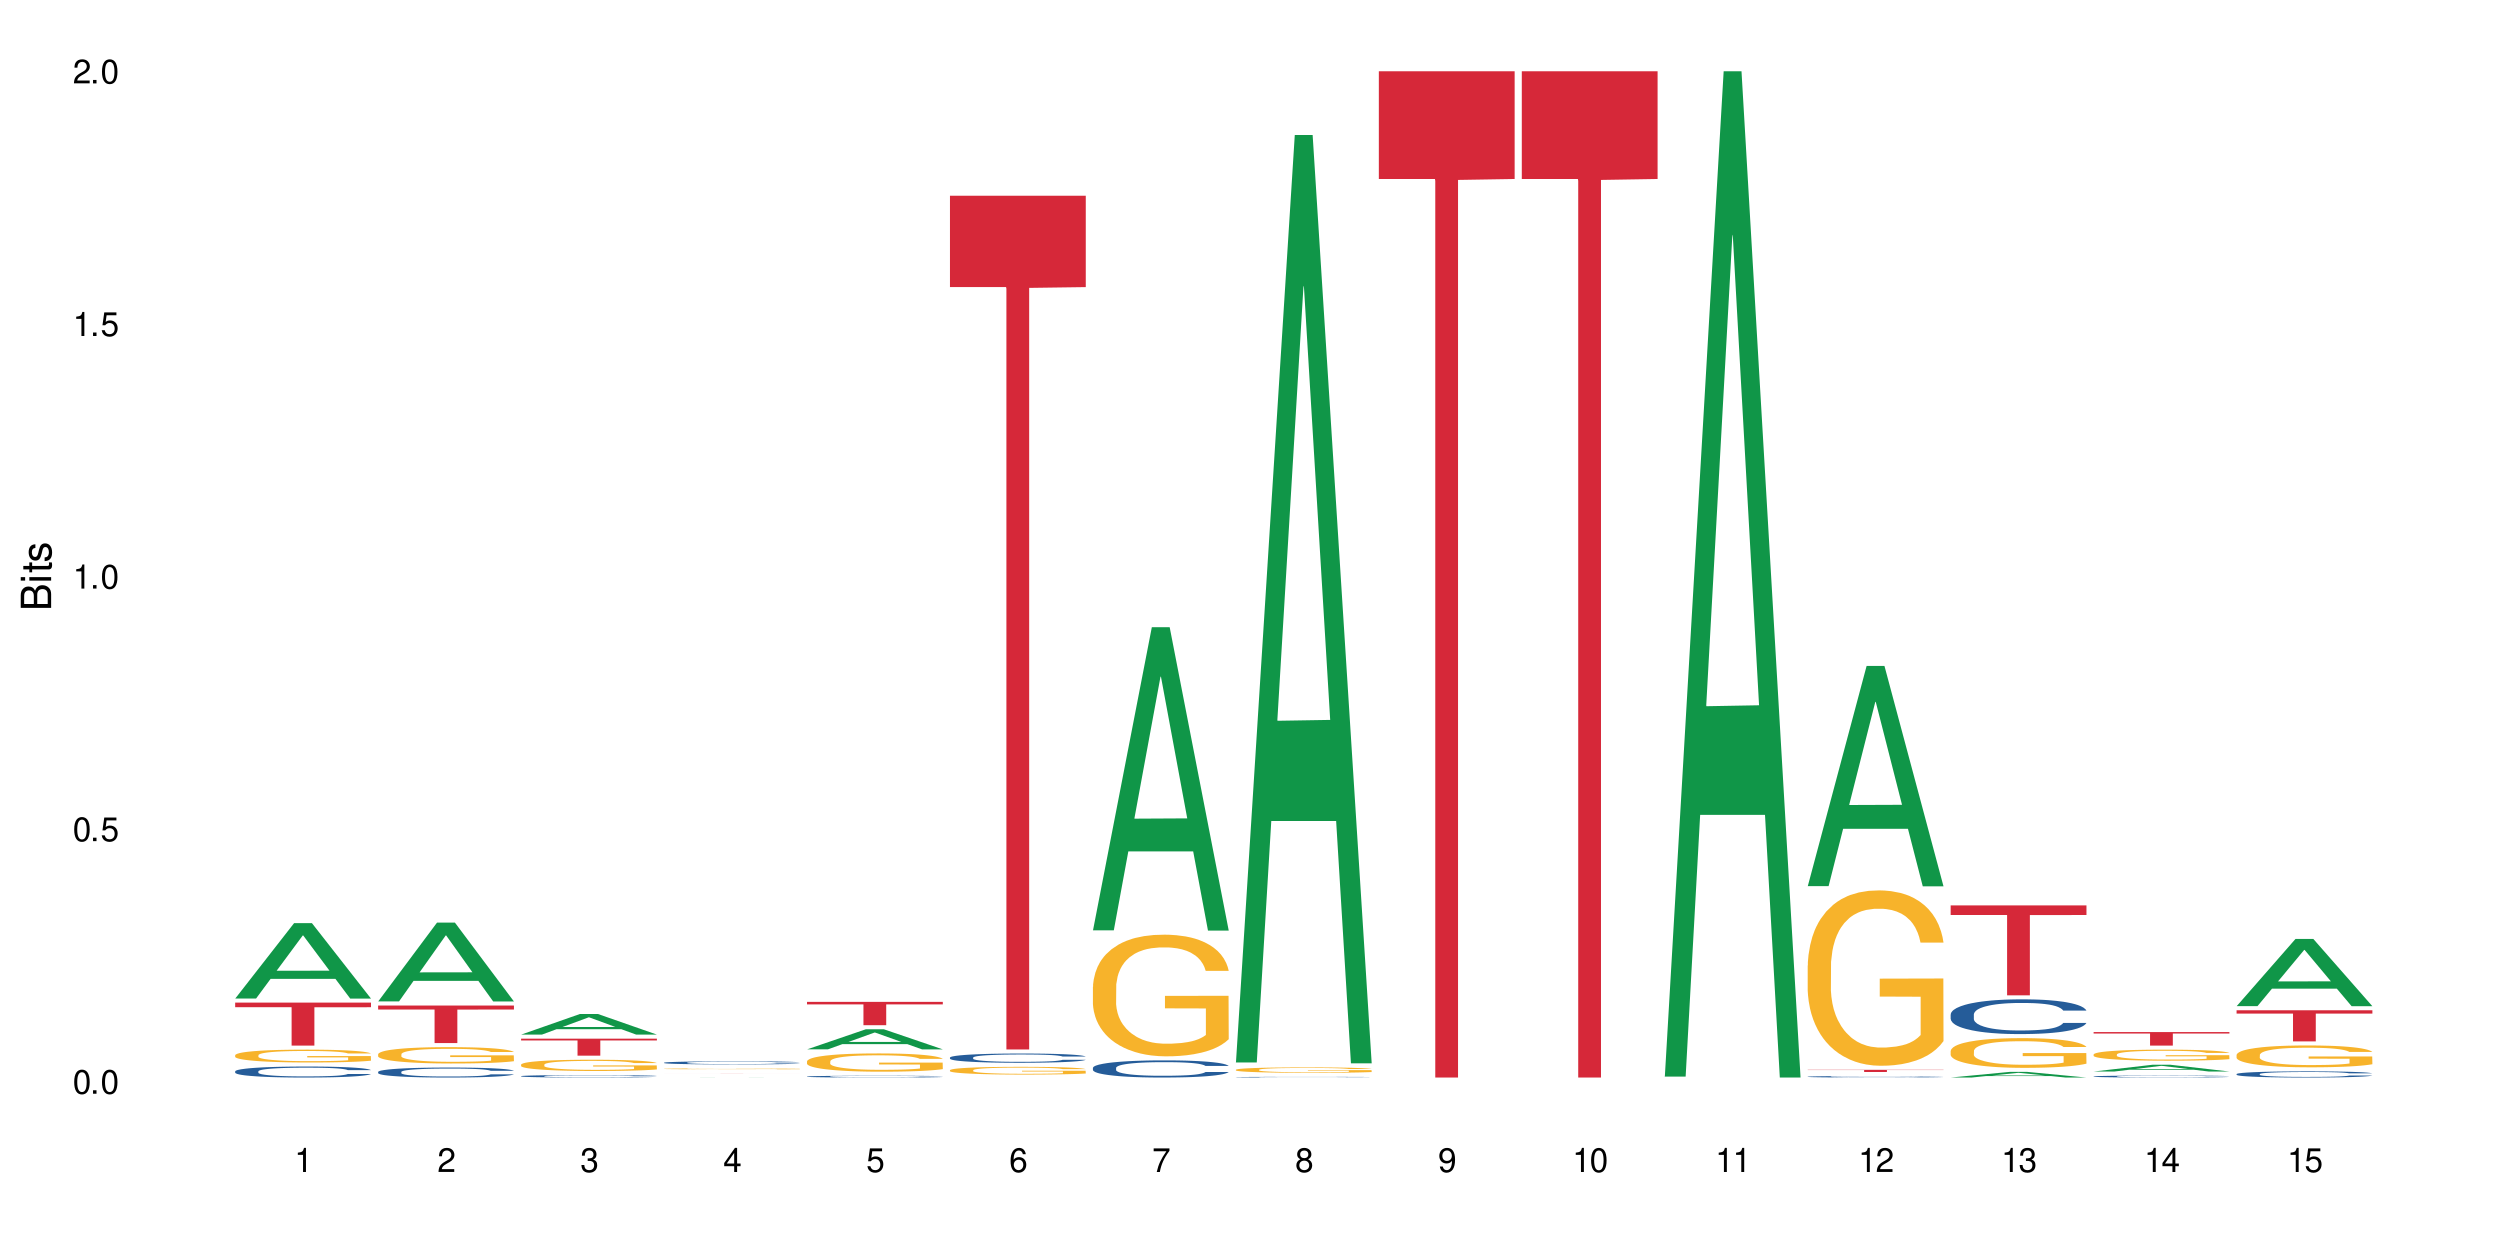 <?xml version="1.0" encoding="UTF-8"?>
<svg xmlns="http://www.w3.org/2000/svg" xmlns:xlink="http://www.w3.org/1999/xlink" width="720" height="360" viewBox="0 0 720 360">
<defs>
<g>
<g id="glyph-0-0">
</g>
<g id="glyph-0-1">
<path d="M 2.641 -6.938 C 2 -6.938 1.422 -6.656 1.078 -6.172 C 0.641 -5.562 0.406 -4.641 0.406 -3.359 C 0.406 -1.016 1.188 0.219 2.641 0.219 C 4.078 0.219 4.859 -1.016 4.859 -3.297 C 4.859 -4.641 4.656 -5.547 4.203 -6.172 C 3.844 -6.656 3.281 -6.938 2.641 -6.938 Z M 2.641 -6.188 C 3.547 -6.188 4 -5.25 4 -3.375 C 4 -1.406 3.562 -0.484 2.625 -0.484 C 1.734 -0.484 1.281 -1.438 1.281 -3.344 C 1.281 -5.25 1.734 -6.188 2.641 -6.188 Z M 2.641 -6.188 "/>
</g>
<g id="glyph-0-2">
<path d="M 1.828 -1 L 0.828 -1 L 0.828 0 L 1.828 0 Z M 1.828 -1 "/>
</g>
<g id="glyph-0-3">
<path d="M 4.562 -6.797 L 1.062 -6.797 L 0.547 -3.094 L 1.328 -3.094 C 1.719 -3.562 2.047 -3.734 2.578 -3.734 C 3.484 -3.734 4.062 -3.109 4.062 -2.094 C 4.062 -1.125 3.484 -0.531 2.578 -0.531 C 1.828 -0.531 1.375 -0.906 1.188 -1.672 L 0.328 -1.672 C 0.453 -1.109 0.547 -0.844 0.75 -0.594 C 1.125 -0.078 1.828 0.219 2.594 0.219 C 3.969 0.219 4.922 -0.781 4.922 -2.219 C 4.922 -3.562 4.031 -4.484 2.719 -4.484 C 2.25 -4.484 1.859 -4.359 1.469 -4.062 L 1.734 -5.969 L 4.562 -5.969 Z M 4.562 -6.797 "/>
</g>
<g id="glyph-0-4">
<path d="M 2.484 -4.938 L 2.484 0 L 3.328 0 L 3.328 -6.938 L 2.766 -6.938 C 2.469 -5.875 2.281 -5.734 0.984 -5.562 L 0.984 -4.938 Z M 2.484 -4.938 "/>
</g>
<g id="glyph-0-5">
<path d="M 4.859 -0.828 L 1.281 -0.828 C 1.359 -1.406 1.672 -1.781 2.5 -2.281 L 3.469 -2.828 C 4.406 -3.344 4.906 -4.062 4.906 -4.906 C 4.906 -5.484 4.672 -6.031 4.266 -6.406 C 3.859 -6.766 3.375 -6.938 2.719 -6.938 C 1.859 -6.938 1.219 -6.625 0.844 -6.031 C 0.609 -5.672 0.5 -5.234 0.484 -4.531 L 1.328 -4.531 C 1.359 -5.016 1.406 -5.281 1.531 -5.516 C 1.75 -5.938 2.188 -6.203 2.703 -6.203 C 3.469 -6.203 4.031 -5.641 4.031 -4.891 C 4.031 -4.344 3.719 -3.859 3.125 -3.516 L 2.234 -3 C 0.812 -2.172 0.406 -1.531 0.328 -0.016 L 4.859 -0.016 Z M 4.859 -0.828 "/>
</g>
<g id="glyph-0-6">
<path d="M 2.125 -3.188 L 2.578 -3.188 C 3.5 -3.188 3.984 -2.766 3.984 -1.922 C 3.984 -1.062 3.469 -0.531 2.594 -0.531 C 1.656 -0.531 1.203 -1 1.156 -2.016 L 0.312 -2.016 C 0.344 -1.453 0.438 -1.094 0.609 -0.781 C 0.953 -0.109 1.625 0.219 2.547 0.219 C 3.953 0.219 4.859 -0.625 4.859 -1.938 C 4.859 -2.828 4.516 -3.297 3.703 -3.594 C 4.344 -3.844 4.656 -4.328 4.656 -5.031 C 4.656 -6.219 3.875 -6.938 2.578 -6.938 C 1.203 -6.938 0.484 -6.172 0.453 -4.703 L 1.297 -4.703 C 1.312 -5.125 1.344 -5.359 1.453 -5.578 C 1.641 -5.969 2.062 -6.203 2.594 -6.203 C 3.344 -6.203 3.797 -5.75 3.797 -5 C 3.797 -4.516 3.609 -4.219 3.25 -4.047 C 3.016 -3.953 2.703 -3.922 2.125 -3.906 Z M 2.125 -3.188 "/>
</g>
<g id="glyph-0-7">
<path d="M 3.141 -1.672 L 3.141 0 L 3.984 0 L 3.984 -1.672 L 4.984 -1.672 L 4.984 -2.438 L 3.984 -2.438 L 3.984 -6.938 L 3.359 -6.938 L 0.266 -2.578 L 0.266 -1.672 Z M 3.141 -2.438 L 1 -2.438 L 3.141 -5.5 Z M 3.141 -2.438 "/>
</g>
<g id="glyph-0-8">
<path d="M 4.781 -5.125 C 4.609 -6.266 3.891 -6.938 2.844 -6.938 C 2.094 -6.938 1.422 -6.578 1.031 -5.953 C 0.594 -5.266 0.406 -4.422 0.406 -3.172 C 0.406 -2 0.578 -1.25 0.984 -0.641 C 1.359 -0.078 1.953 0.219 2.703 0.219 C 3.984 0.219 4.922 -0.75 4.922 -2.094 C 4.922 -3.375 4.062 -4.281 2.844 -4.281 C 2.172 -4.281 1.641 -4.031 1.281 -3.516 C 1.281 -5.234 1.828 -6.188 2.797 -6.188 C 3.391 -6.188 3.797 -5.797 3.938 -5.125 Z M 2.734 -3.531 C 3.547 -3.531 4.062 -2.953 4.062 -2.031 C 4.062 -1.156 3.484 -0.531 2.703 -0.531 C 1.922 -0.531 1.328 -1.188 1.328 -2.078 C 1.328 -2.938 1.906 -3.531 2.734 -3.531 Z M 2.734 -3.531 "/>
</g>
<g id="glyph-0-9">
<path d="M 4.984 -6.797 L 0.438 -6.797 L 0.438 -5.969 L 4.109 -5.969 C 2.5 -3.656 1.828 -2.234 1.328 0 L 2.219 0 C 2.594 -2.172 3.453 -4.047 4.984 -6.094 Z M 4.984 -6.797 "/>
</g>
<g id="glyph-0-10">
<path d="M 3.75 -3.656 C 4.469 -4.094 4.688 -4.438 4.688 -5.078 C 4.688 -6.172 3.844 -6.938 2.641 -6.938 C 1.438 -6.938 0.594 -6.172 0.594 -5.094 C 0.594 -4.438 0.812 -4.094 1.516 -3.656 C 0.734 -3.266 0.359 -2.703 0.359 -1.922 C 0.359 -0.656 1.281 0.219 2.641 0.219 C 3.984 0.219 4.922 -0.656 4.922 -1.922 C 4.922 -2.703 4.531 -3.266 3.75 -3.656 Z M 2.641 -6.188 C 3.359 -6.188 3.812 -5.75 3.812 -5.062 C 3.812 -4.406 3.344 -3.984 2.641 -3.984 C 1.922 -3.984 1.453 -4.406 1.453 -5.078 C 1.453 -5.75 1.922 -6.188 2.641 -6.188 Z M 2.641 -3.266 C 3.484 -3.266 4.062 -2.719 4.062 -1.906 C 4.062 -1.078 3.484 -0.531 2.625 -0.531 C 1.797 -0.531 1.219 -1.094 1.219 -1.906 C 1.219 -2.719 1.781 -3.266 2.641 -3.266 Z M 2.641 -3.266 "/>
</g>
<g id="glyph-0-11">
<path d="M 0.516 -1.578 C 0.672 -0.453 1.406 0.219 2.438 0.219 C 3.188 0.219 3.859 -0.141 4.266 -0.766 C 4.688 -1.453 4.891 -2.297 4.891 -3.547 C 4.891 -4.719 4.703 -5.453 4.312 -6.078 C 3.938 -6.641 3.344 -6.938 2.594 -6.938 C 1.297 -6.938 0.359 -5.969 0.359 -4.625 C 0.359 -3.344 1.234 -2.453 2.453 -2.453 C 3.094 -2.453 3.578 -2.672 4.016 -3.203 C 4 -1.484 3.469 -0.531 2.5 -0.531 C 1.906 -0.531 1.484 -0.906 1.359 -1.578 Z M 2.578 -6.203 C 3.375 -6.203 3.969 -5.531 3.969 -4.641 C 3.969 -3.797 3.391 -3.188 2.547 -3.188 C 1.734 -3.188 1.234 -3.766 1.234 -4.688 C 1.234 -5.562 1.797 -6.203 2.578 -6.203 Z M 2.578 -6.203 "/>
</g>
<g id="glyph-1-0">
</g>
<g id="glyph-1-1">
<path d="M 0 -0.953 L 0 -4.891 C 0 -5.719 -0.234 -6.344 -0.734 -6.797 C -1.188 -7.234 -1.812 -7.469 -2.5 -7.469 C -3.547 -7.469 -4.188 -7 -4.625 -5.875 C -4.984 -6.688 -5.625 -7.094 -6.531 -7.094 C -7.172 -7.094 -7.734 -6.859 -8.141 -6.391 C -8.562 -5.922 -8.75 -5.344 -8.75 -4.5 L -8.75 -0.953 Z M -4.984 -2.062 L -7.766 -2.062 L -7.766 -4.219 C -7.766 -4.844 -7.688 -5.203 -7.453 -5.5 C -7.219 -5.812 -6.859 -5.969 -6.375 -5.969 C -5.891 -5.969 -5.531 -5.812 -5.297 -5.5 C -5.062 -5.203 -4.984 -4.844 -4.984 -4.219 Z M -0.984 -2.062 L -4 -2.062 L -4 -4.781 C -4 -5.766 -3.438 -6.359 -2.484 -6.359 C -1.547 -6.359 -0.984 -5.766 -0.984 -4.781 Z M -0.984 -2.062 "/>
</g>
<g id="glyph-1-2">
<path d="M -6.281 -1.797 L -6.281 -0.797 L 0 -0.797 L 0 -1.797 Z M -8.75 -1.797 L -8.75 -0.797 L -7.484 -0.797 L -7.484 -1.797 Z M -8.75 -1.797 "/>
</g>
<g id="glyph-1-3">
<path d="M -6.281 -3.047 L -6.281 -2.016 L -8.016 -2.016 L -8.016 -1.016 L -6.281 -1.016 L -6.281 -0.172 L -5.469 -0.172 L -5.469 -1.016 L -0.719 -1.016 C -0.078 -1.016 0.281 -1.453 0.281 -2.234 C 0.281 -2.5 0.25 -2.719 0.188 -3.047 L -0.641 -3.047 C -0.609 -2.906 -0.594 -2.766 -0.594 -2.562 C -0.594 -2.141 -0.719 -2.016 -1.156 -2.016 L -5.469 -2.016 L -5.469 -3.047 Z M -6.281 -3.047 "/>
</g>
<g id="glyph-1-4">
<path d="M -4.531 -5.25 C -5.766 -5.25 -6.469 -4.422 -6.469 -2.969 C -6.469 -1.516 -5.719 -0.562 -4.547 -0.562 C -3.562 -0.562 -3.094 -1.062 -2.734 -2.562 L -2.516 -3.484 C -2.344 -4.188 -2.094 -4.469 -1.641 -4.469 C -1.047 -4.469 -0.641 -3.875 -0.641 -3 C -0.641 -2.453 -0.797 -2 -1.062 -1.75 C -1.25 -1.594 -1.422 -1.531 -1.875 -1.469 L -1.875 -0.406 C -0.422 -0.453 0.281 -1.266 0.281 -2.922 C 0.281 -4.5 -0.5 -5.516 -1.719 -5.516 C -2.656 -5.516 -3.172 -4.984 -3.469 -3.734 L -3.703 -2.766 C -3.891 -1.953 -4.156 -1.609 -4.594 -1.609 C -5.188 -1.609 -5.547 -2.125 -5.547 -2.938 C -5.547 -3.75 -5.203 -4.172 -4.531 -4.203 Z M -4.531 -5.25 "/>
</g>
</g>
</defs>
<rect x="-72" y="-36" width="864" height="432" fill="rgb(100%, 100%, 100%)" fill-opacity="1"/>
<path fill-rule="nonzero" fill="rgb(6.275%, 58.824%, 28.235%)" fill-opacity="1" d="M 67.73 287.574 L 67.773 287.555 L 84.695 265.867 L 89.836 265.867 L 106.844 287.594 L 100.867 287.594 L 96.605 281.922 L 77.926 281.922 L 73.75 287.574 L 67.73 287.574 L 79.723 279.574 L 94.895 279.555 L 87.328 269.418 L 87.246 269.395 L 87.16 269.457 L 79.684 279.555 L 79.723 279.574 Z M 67.73 287.574 "/>
<path fill-rule="nonzero" fill="rgb(14.51%, 36.078%, 60%)" fill-opacity="1" d="M 67.73 308.543 L 67.777 308.539 L 67.777 308.469 L 67.922 308.359 L 68.254 308.219 L 68.59 308.125 L 69.449 307.953 L 70.641 307.789 L 71.879 307.66 L 72.785 307.586 L 73.598 307.527 L 75.457 307.418 L 76.652 307.363 L 77.938 307.316 L 79.512 307.266 L 80.656 307.238 L 83.234 307.191 L 85.141 307.172 L 86.621 307.16 L 89.816 307.16 L 91.723 307.172 L 93.105 307.188 L 94.633 307.211 L 95.922 307.238 L 98.164 307.301 L 100.168 307.383 L 101.074 307.43 L 102.504 307.52 L 103.602 307.605 L 104.363 307.68 L 105.223 307.789 L 105.984 307.918 L 106.559 308.066 L 106.844 308.191 L 100.168 308.191 L 99.832 308.074 L 99.449 307.984 L 98.734 307.867 L 98.02 307.781 L 97.02 307.699 L 96.113 307.645 L 94.871 307.586 L 93.773 307.555 L 92.629 307.527 L 91.531 307.508 L 89.434 307.492 L 87 307.492 L 86.094 307.496 L 84.234 307.52 L 83.234 307.543 L 81.801 307.582 L 80.801 307.621 L 79.609 307.676 L 78.797 307.727 L 77.797 307.801 L 77.078 307.867 L 76.27 307.965 L 75.793 308.035 L 75.363 308.117 L 74.98 308.215 L 74.695 308.316 L 74.504 308.422 L 74.41 308.527 L 74.41 308.977 L 74.504 309.082 L 74.742 309.203 L 75.363 309.379 L 76.27 309.531 L 77.32 309.652 L 78.32 309.742 L 78.891 309.781 L 79.656 309.828 L 80.848 309.887 L 82.566 309.945 L 83.566 309.969 L 85.094 309.992 L 86.668 310.004 L 88.766 310.004 L 90.625 309.992 L 91.867 309.977 L 93.156 309.953 L 94.918 309.902 L 96.016 309.855 L 96.969 309.801 L 97.688 309.746 L 98.164 309.699 L 98.879 309.609 L 99.449 309.512 L 99.879 309.41 L 100.168 309.312 L 106.844 309.312 L 106.559 309.43 L 106.129 309.543 L 105.699 309.625 L 105.031 309.727 L 104.27 309.816 L 103.172 309.918 L 102.266 309.984 L 101.074 310.059 L 99.977 310.113 L 98.781 310.16 L 97.02 310.219 L 95.875 310.25 L 94.633 310.273 L 93.156 310.297 L 91.293 310.316 L 89.289 310.328 L 87.43 310.332 L 85.426 310.328 L 83.949 310.316 L 81.992 310.289 L 79.559 310.238 L 77.797 310.184 L 76.414 310.125 L 75.219 310.07 L 73.883 309.992 L 72.168 309.863 L 71.117 309.766 L 70.402 309.684 L 69.59 309.57 L 69.02 309.469 L 68.352 309.305 L 67.875 309.102 L 67.73 308.941 Z M 67.73 308.543 "/>
<path fill-rule="nonzero" fill="rgb(96.863%, 70.196%, 16.863%)" fill-opacity="1" d="M 67.73 303.879 L 67.777 303.879 L 67.777 303.809 L 67.969 303.656 L 68.445 303.449 L 69.066 303.273 L 69.734 303.141 L 70.164 303.07 L 70.879 302.969 L 71.5 302.895 L 73.074 302.742 L 75.078 302.598 L 76.172 302.539 L 77.414 302.48 L 79.18 302.418 L 79.988 302.391 L 82.469 302.34 L 85.285 302.305 L 88.383 302.293 L 89.816 302.297 L 91.77 302.312 L 94.441 302.348 L 95.969 302.383 L 97.16 302.418 L 98.402 302.461 L 99.926 302.527 L 101.359 302.609 L 102.504 302.691 L 103.648 302.793 L 104.602 302.898 L 105.414 303.02 L 106.129 303.16 L 106.559 303.277 L 106.844 303.398 L 100.215 303.398 L 99.832 303.277 L 99.402 303.188 L 98.688 303.074 L 97.973 302.996 L 97.258 302.93 L 95.922 302.844 L 94.777 302.789 L 93.344 302.742 L 91.961 302.711 L 90.387 302.691 L 89.434 302.684 L 86.906 302.684 L 84.617 302.707 L 83.281 302.734 L 82.328 302.762 L 80.992 302.812 L 80.18 302.852 L 79.703 302.879 L 78.273 302.984 L 77.32 303.078 L 76.793 303.145 L 76.125 303.246 L 75.648 303.336 L 75.125 303.473 L 74.84 303.574 L 74.457 303.801 L 74.41 304.41 L 74.551 304.539 L 74.84 304.68 L 75.219 304.801 L 75.793 304.93 L 76.363 305.027 L 77.367 305.16 L 78.227 305.246 L 78.891 305.305 L 80.18 305.395 L 80.703 305.426 L 81.945 305.488 L 83.234 305.535 L 84.809 305.574 L 86 305.594 L 87.906 305.613 L 90.34 305.613 L 93.203 305.59 L 95.016 305.566 L 96.254 305.539 L 97.066 305.516 L 98.066 305.477 L 98.781 305.441 L 99.449 305.406 L 100.262 305.348 L 100.262 304.539 L 88.48 304.535 L 88.48 304.156 L 106.797 304.156 L 106.844 305.477 L 105.844 305.566 L 104.602 305.656 L 103.41 305.723 L 102.168 305.781 L 100.406 305.844 L 98.973 305.887 L 96.781 305.934 L 94.777 305.965 L 92.676 305.984 L 90.816 305.996 L 88.621 305.996 L 86.668 305.992 L 84.57 305.969 L 82.898 305.945 L 81.371 305.91 L 79.848 305.867 L 77.938 305.793 L 76.699 305.738 L 75.41 305.668 L 74.121 305.582 L 72.977 305.492 L 72.215 305.418 L 71.453 305.34 L 70.641 305.238 L 69.879 305.121 L 69.305 305.016 L 68.781 304.898 L 68.398 304.785 L 68.016 304.633 L 67.828 304.512 L 67.73 304.406 Z M 67.73 303.879 "/>
<path fill-rule="nonzero" fill="rgb(83.922%, 15.686%, 22.353%)" fill-opacity="1" d="M 67.73 288.758 L 106.844 288.758 L 106.844 290.082 L 90.543 290.094 L 90.543 301.129 L 83.984 301.129 L 83.984 290.105 L 83.891 290.082 L 67.73 290.082 Z M 67.73 288.758 "/>
<path fill-rule="nonzero" fill="rgb(6.275%, 58.824%, 28.235%)" fill-opacity="1" d="M 108.902 288.406 L 108.945 288.383 L 125.867 265.703 L 131.008 265.703 L 148.016 288.426 L 142.039 288.426 L 137.777 282.496 L 119.098 282.496 L 114.922 288.406 L 108.902 288.406 L 120.895 280.043 L 136.062 280.02 L 128.5 269.414 L 128.418 269.395 L 128.332 269.457 L 120.855 280.02 L 120.895 280.043 Z M 108.902 288.406 "/>
<path fill-rule="nonzero" fill="rgb(14.51%, 36.078%, 60%)" fill-opacity="1" d="M 108.902 308.703 L 108.949 308.703 L 108.949 308.641 L 109.094 308.539 L 109.426 308.414 L 109.762 308.324 L 110.621 308.172 L 111.812 308.02 L 113.051 307.902 L 113.957 307.836 L 114.77 307.781 L 116.629 307.684 L 117.82 307.637 L 119.109 307.59 L 120.684 307.547 L 121.828 307.52 L 124.406 307.477 L 126.312 307.461 L 127.793 307.449 L 130.988 307.449 L 132.895 307.461 L 134.277 307.477 L 135.805 307.496 L 137.094 307.52 L 139.336 307.578 L 141.336 307.652 L 142.242 307.695 L 143.676 307.773 L 144.773 307.855 L 145.535 307.922 L 146.395 308.02 L 147.156 308.137 L 147.73 308.273 L 148.016 308.387 L 141.336 308.387 L 141.004 308.281 L 140.621 308.199 L 139.906 308.09 L 139.191 308.016 L 138.191 307.938 L 137.285 307.887 L 136.043 307.84 L 134.945 307.809 L 133.801 307.781 L 132.703 307.766 L 130.605 307.75 L 128.172 307.75 L 127.266 307.758 L 125.406 307.777 L 124.406 307.797 L 122.973 307.832 L 121.973 307.867 L 120.781 307.922 L 119.969 307.965 L 118.969 308.031 L 118.25 308.094 L 117.441 308.18 L 116.965 308.246 L 116.535 308.32 L 116.152 308.406 L 115.867 308.5 L 115.676 308.598 L 115.582 308.691 L 115.582 309.102 L 115.676 309.195 L 115.914 309.305 L 116.535 309.465 L 117.441 309.605 L 118.488 309.715 L 119.492 309.797 L 120.062 309.832 L 120.828 309.875 L 122.02 309.926 L 123.738 309.98 L 124.738 310 L 126.266 310.023 L 127.84 310.031 L 129.938 310.031 L 131.797 310.023 L 133.039 310.008 L 134.324 309.988 L 136.09 309.941 L 137.188 309.902 L 138.141 309.852 L 138.859 309.801 L 139.336 309.758 L 140.051 309.676 L 140.621 309.586 L 141.051 309.496 L 141.336 309.406 L 148.016 309.406 L 147.73 309.512 L 147.301 309.613 L 146.871 309.691 L 146.203 309.781 L 145.441 309.863 L 144.344 309.957 L 143.438 310.016 L 142.242 310.082 L 141.148 310.133 L 139.953 310.176 L 138.191 310.23 L 137.043 310.258 L 135.805 310.281 L 134.324 310.301 L 132.465 310.32 L 130.461 310.328 L 128.602 310.332 L 126.598 310.328 L 125.121 310.316 L 123.164 310.293 L 120.73 310.246 L 118.969 310.195 L 117.582 310.145 L 116.391 310.094 L 115.055 310.023 L 113.34 309.906 L 112.289 309.816 L 111.574 309.742 L 110.762 309.641 L 110.191 309.547 L 109.523 309.398 L 109.047 309.215 L 108.902 309.066 Z M 108.902 308.703 "/>
<path fill-rule="nonzero" fill="rgb(96.863%, 70.196%, 16.863%)" fill-opacity="1" d="M 108.902 303.594 L 108.949 303.59 L 108.949 303.504 L 109.141 303.309 L 109.617 303.043 L 110.238 302.824 L 110.906 302.648 L 111.336 302.559 L 112.051 302.43 L 112.672 302.336 L 114.246 302.141 L 116.25 301.961 L 117.344 301.883 L 118.586 301.812 L 120.352 301.73 L 121.16 301.699 L 123.641 301.629 L 126.457 301.586 L 129.555 301.574 L 130.988 301.578 L 132.941 301.598 L 135.613 301.645 L 137.141 301.688 L 138.332 301.73 L 139.574 301.785 L 141.098 301.871 L 142.531 301.973 L 143.676 302.078 L 144.82 302.207 L 145.773 302.344 L 146.586 302.496 L 147.301 302.676 L 147.73 302.828 L 148.016 302.977 L 141.387 302.977 L 141.004 302.828 L 140.574 302.711 L 139.859 302.57 L 139.145 302.465 L 138.43 302.383 L 137.094 302.27 L 135.949 302.203 L 134.516 302.141 L 133.133 302.105 L 131.559 302.078 L 130.605 302.07 L 128.078 302.07 L 125.789 302.098 L 124.453 302.133 L 123.5 302.168 L 122.164 302.234 L 121.352 302.285 L 120.875 302.32 L 119.445 302.453 L 118.488 302.574 L 117.965 302.656 L 117.297 302.785 L 116.82 302.898 L 116.297 303.07 L 116.008 303.199 L 115.629 303.492 L 115.582 304.27 L 115.723 304.434 L 116.008 304.609 L 116.391 304.762 L 116.965 304.926 L 117.535 305.051 L 118.539 305.219 L 119.395 305.332 L 120.062 305.406 L 121.352 305.52 L 121.875 305.559 L 123.117 305.637 L 124.406 305.699 L 125.98 305.75 L 127.172 305.773 L 129.078 305.797 L 131.512 305.797 L 134.375 305.77 L 136.188 305.734 L 137.426 305.703 L 138.238 305.672 L 139.238 305.625 L 139.953 305.582 L 140.621 305.535 L 141.434 305.461 L 141.434 304.434 L 129.652 304.43 L 129.652 303.945 L 147.969 303.941 L 148.016 305.625 L 147.016 305.742 L 145.773 305.852 L 144.582 305.938 L 143.34 306.012 L 141.578 306.094 L 140.145 306.145 L 137.949 306.207 L 135.949 306.246 L 133.848 306.27 L 131.988 306.281 L 129.793 306.289 L 127.84 306.277 L 125.742 306.254 L 124.07 306.219 L 122.543 306.176 L 121.02 306.121 L 119.109 306.027 L 117.871 305.957 L 116.582 305.867 L 115.293 305.758 L 114.148 305.641 L 113.387 305.551 L 112.625 305.449 L 111.812 305.32 L 111.051 305.172 L 110.477 305.039 L 109.953 304.887 L 109.57 304.746 L 109.188 304.551 L 108.996 304.398 L 108.902 304.266 Z M 108.902 303.594 "/>
<path fill-rule="nonzero" fill="rgb(83.922%, 15.686%, 22.353%)" fill-opacity="1" d="M 108.902 289.59 L 148.016 289.59 L 148.016 290.75 L 131.715 290.758 L 131.715 300.41 L 125.156 300.41 L 125.156 290.77 L 125.062 290.75 L 108.902 290.75 Z M 108.902 289.59 "/>
<path fill-rule="nonzero" fill="rgb(6.275%, 58.824%, 28.235%)" fill-opacity="1" d="M 150.074 297.961 L 150.117 297.957 L 167.039 292.023 L 172.18 292.023 L 189.188 297.965 L 183.211 297.965 L 178.949 296.414 L 160.27 296.414 L 156.09 297.961 L 150.074 297.961 L 162.066 295.773 L 177.234 295.766 L 169.672 292.992 L 169.59 292.988 L 169.504 293.004 L 162.027 295.766 L 162.066 295.773 Z M 150.074 297.961 "/>
<path fill-rule="nonzero" fill="rgb(14.51%, 36.078%, 60%)" fill-opacity="1" d="M 150.074 309.926 L 150.121 309.926 L 150.121 309.91 L 150.266 309.887 L 150.598 309.855 L 150.934 309.832 L 151.793 309.793 L 152.984 309.754 L 154.223 309.727 L 155.129 309.711 L 155.941 309.695 L 157.801 309.672 L 158.992 309.66 L 160.281 309.648 L 161.855 309.637 L 163 309.633 L 165.578 309.621 L 167.484 309.617 L 168.965 309.613 L 172.16 309.613 L 174.066 309.617 L 175.449 309.621 L 176.977 309.625 L 178.266 309.633 L 180.508 309.645 L 182.508 309.664 L 183.414 309.676 L 184.848 309.695 L 185.945 309.715 L 186.707 309.73 L 187.566 309.754 L 188.328 309.785 L 188.902 309.82 L 189.188 309.848 L 182.508 309.848 L 182.176 309.82 L 181.793 309.801 L 181.078 309.773 L 180.363 309.754 L 179.359 309.734 L 178.453 309.723 L 177.215 309.711 L 176.117 309.703 L 174.973 309.695 L 173.875 309.691 L 171.777 309.688 L 169.344 309.688 L 168.438 309.691 L 166.578 309.695 L 165.578 309.699 L 164.145 309.711 L 163.145 309.719 L 161.953 309.73 L 161.141 309.742 L 160.137 309.758 L 159.422 309.773 L 158.613 309.797 L 158.137 309.812 L 157.707 309.832 L 157.324 309.852 L 157.039 309.875 L 156.848 309.898 L 156.754 309.922 L 156.754 310.023 L 156.848 310.047 L 157.086 310.078 L 157.707 310.117 L 158.613 310.152 L 159.66 310.18 L 160.664 310.199 L 161.234 310.207 L 162 310.219 L 163.191 310.23 L 164.91 310.246 L 165.91 310.25 L 167.438 310.254 L 169.012 310.258 L 171.109 310.258 L 172.969 310.254 L 174.211 310.25 L 175.496 310.246 L 177.262 310.234 L 178.359 310.227 L 180.027 310.199 L 180.508 310.188 L 181.223 310.168 L 181.793 310.148 L 182.223 310.125 L 182.508 310.102 L 189.188 310.102 L 188.902 310.129 L 188.473 310.152 L 188.043 310.172 L 187.375 310.195 L 186.613 310.215 L 185.516 310.238 L 184.609 310.254 L 183.414 310.27 L 182.32 310.281 L 181.125 310.293 L 179.359 310.309 L 178.215 310.312 L 176.977 310.32 L 175.496 310.324 L 173.637 310.328 L 171.633 310.332 L 167.77 310.332 L 166.293 310.328 L 164.336 310.324 L 161.902 310.312 L 160.137 310.297 L 158.754 310.285 L 157.562 310.273 L 156.227 310.254 L 154.512 310.227 L 153.461 310.203 L 152.746 310.184 L 151.934 310.16 L 151.363 310.137 L 150.695 310.102 L 150.219 310.055 L 150.074 310.016 Z M 150.074 309.926 "/>
<path fill-rule="nonzero" fill="rgb(96.863%, 70.196%, 16.863%)" fill-opacity="1" d="M 150.074 306.59 L 150.121 306.59 L 150.121 306.531 L 150.312 306.395 L 150.789 306.211 L 151.41 306.059 L 152.078 305.941 L 152.508 305.879 L 153.223 305.789 L 153.844 305.727 L 155.418 305.59 L 157.418 305.469 L 158.516 305.414 L 159.758 305.363 L 161.523 305.305 L 162.332 305.285 L 164.812 305.238 L 167.629 305.207 L 170.727 305.199 L 172.16 305.203 L 174.113 305.215 L 176.785 305.246 L 178.312 305.277 L 179.504 305.305 L 180.746 305.344 L 182.27 305.406 L 183.703 305.477 L 184.848 305.547 L 185.992 305.637 L 186.945 305.73 L 187.758 305.836 L 188.473 305.961 L 188.902 306.062 L 189.188 306.168 L 182.559 306.168 L 182.176 306.062 L 181.746 305.984 L 181.031 305.887 L 180.316 305.812 L 179.602 305.758 L 178.266 305.68 L 177.121 305.633 L 175.688 305.59 L 174.305 305.566 L 172.73 305.547 L 171.777 305.539 L 169.25 305.539 L 166.961 305.562 L 165.625 305.586 L 164.672 305.609 L 163.336 305.652 L 162.523 305.688 L 162.047 305.715 L 160.617 305.805 L 159.66 305.887 L 159.137 305.945 L 158.469 306.035 L 157.992 306.113 L 157.469 306.234 L 157.18 306.32 L 156.801 306.523 L 156.754 307.059 L 156.895 307.172 L 157.18 307.293 L 157.562 307.398 L 158.137 307.512 L 158.707 307.598 L 159.711 307.715 L 160.566 307.789 L 161.234 307.84 L 162.523 307.922 L 163.047 307.949 L 164.289 308 L 165.578 308.043 L 167.148 308.078 L 168.344 308.098 L 170.25 308.113 L 172.684 308.113 L 175.547 308.094 L 177.359 308.07 L 178.598 308.047 L 179.41 308.027 L 180.41 307.992 L 181.125 307.965 L 181.793 307.93 L 182.605 307.879 L 182.605 307.172 L 170.824 307.168 L 170.824 306.836 L 189.141 306.832 L 189.188 307.992 L 188.188 308.074 L 186.945 308.148 L 185.754 308.211 L 184.512 308.262 L 182.746 308.316 L 181.316 308.352 L 179.121 308.395 L 177.121 308.422 L 175.02 308.438 L 173.16 308.445 L 170.965 308.449 L 169.012 308.445 L 166.91 308.426 L 165.242 308.402 L 163.715 308.371 L 162.191 308.336 L 160.281 308.273 L 159.043 308.223 L 157.754 308.16 L 156.465 308.086 L 155.32 308.004 L 154.559 307.941 L 153.793 307.871 L 152.984 307.781 L 152.219 307.68 L 151.648 307.59 L 151.125 307.484 L 150.742 307.387 L 150.359 307.254 L 150.168 307.148 L 150.074 307.055 Z M 150.074 306.59 "/>
<path fill-rule="nonzero" fill="rgb(83.922%, 15.686%, 22.353%)" fill-opacity="1" d="M 150.074 299.129 L 189.188 299.129 L 189.188 299.656 L 172.887 299.66 L 172.887 304.035 L 166.328 304.035 L 166.328 299.664 L 166.234 299.656 L 150.074 299.656 Z M 150.074 299.129 "/>
<path fill-rule="nonzero" fill="rgb(6.275%, 58.824%, 28.235%)" fill-opacity="1" d="M 191.246 310.332 L 191.289 310.332 L 208.211 310.312 L 213.352 310.312 L 230.359 310.332 L 224.383 310.332 L 220.121 310.328 L 201.441 310.328 L 197.262 310.332 L 191.246 310.332 L 203.238 310.324 L 218.406 310.324 L 210.844 310.312 L 210.676 310.312 L 203.195 310.324 L 203.238 310.324 Z M 191.246 310.332 "/>
<path fill-rule="nonzero" fill="rgb(14.51%, 36.078%, 60%)" fill-opacity="1" d="M 191.246 306.051 L 191.293 306.051 L 191.293 306.031 L 191.438 306 L 191.77 305.961 L 192.105 305.934 L 192.965 305.887 L 194.156 305.84 L 195.395 305.805 L 196.301 305.785 L 197.113 305.766 L 198.973 305.738 L 200.164 305.723 L 201.453 305.707 L 203.027 305.695 L 204.172 305.688 L 206.746 305.672 L 208.656 305.668 L 210.133 305.664 L 213.332 305.664 L 215.238 305.668 L 216.621 305.672 L 218.148 305.68 L 219.438 305.688 L 221.676 305.703 L 223.68 305.727 L 224.586 305.738 L 226.02 305.766 L 227.117 305.789 L 227.879 305.809 L 228.738 305.84 L 229.5 305.875 L 230.074 305.918 L 230.359 305.953 L 223.68 305.953 L 223.348 305.922 L 222.965 305.895 L 222.25 305.863 L 221.535 305.84 L 220.531 305.816 L 219.625 305.801 L 218.387 305.785 L 217.289 305.773 L 216.145 305.766 L 215.047 305.762 L 212.949 305.758 L 209.609 305.758 L 207.75 305.766 L 206.746 305.773 L 205.316 305.781 L 204.316 305.793 L 203.121 305.809 L 202.312 305.824 L 201.309 305.844 L 200.594 305.863 L 199.785 305.891 L 199.309 305.91 L 198.879 305.934 L 198.496 305.961 L 198.211 305.988 L 198.02 306.02 L 197.922 306.047 L 197.922 306.172 L 198.02 306.203 L 198.258 306.234 L 198.879 306.285 L 199.785 306.328 L 200.832 306.363 L 201.836 306.387 L 202.406 306.398 L 203.172 306.41 L 204.363 306.426 L 206.082 306.445 L 207.082 306.449 L 208.609 306.457 L 210.184 306.461 L 212.281 306.461 L 214.141 306.457 L 215.383 306.453 L 216.668 306.445 L 218.434 306.434 L 219.531 306.418 L 220.484 306.402 L 221.199 306.387 L 221.676 306.375 L 222.395 306.352 L 222.965 306.324 L 223.395 306.293 L 223.68 306.266 L 230.359 306.266 L 230.074 306.301 L 229.645 306.332 L 229.215 306.355 L 228.547 306.383 L 227.781 306.406 L 226.688 306.438 L 225.781 306.453 L 224.586 306.477 L 223.488 306.492 L 222.297 306.504 L 220.531 306.52 L 219.387 306.527 L 218.148 306.535 L 216.668 306.543 L 214.809 306.547 L 212.805 306.551 L 208.941 306.551 L 207.465 306.547 L 205.508 306.539 L 203.074 306.523 L 201.309 306.512 L 199.926 306.496 L 198.734 306.477 L 197.398 306.457 L 195.684 306.422 L 194.633 306.395 L 193.918 306.371 L 193.105 306.34 L 192.535 306.312 L 191.867 306.266 L 191.391 306.207 L 191.246 306.164 Z M 191.246 306.051 "/>
<path fill-rule="nonzero" fill="rgb(96.863%, 70.196%, 16.863%)" fill-opacity="1" d="M 191.246 307.82 L 191.293 307.82 L 191.293 307.816 L 191.484 307.805 L 191.961 307.793 L 192.582 307.781 L 193.25 307.773 L 193.68 307.766 L 194.395 307.762 L 195.016 307.754 L 196.59 307.746 L 198.59 307.734 L 199.688 307.73 L 200.93 307.727 L 202.695 307.723 L 203.504 307.723 L 205.984 307.719 L 208.801 307.715 L 213.332 307.715 L 215.285 307.719 L 217.957 307.719 L 219.484 307.723 L 220.676 307.723 L 221.918 307.727 L 223.441 307.73 L 224.875 307.738 L 226.02 307.742 L 227.164 307.75 L 228.117 307.758 L 228.93 307.766 L 229.645 307.773 L 230.074 307.781 L 230.359 307.789 L 223.73 307.789 L 223.348 307.781 L 222.918 307.773 L 222.203 307.77 L 221.488 307.762 L 220.77 307.758 L 219.438 307.754 L 218.293 307.75 L 216.859 307.746 L 215.477 307.742 L 208.133 307.742 L 206.797 307.746 L 205.84 307.746 L 204.508 307.75 L 203.695 307.754 L 203.219 307.754 L 201.789 307.762 L 200.832 307.77 L 200.309 307.773 L 199.641 307.777 L 199.164 307.785 L 198.641 307.793 L 198.352 307.801 L 197.973 307.816 L 197.922 307.855 L 198.066 307.863 L 198.352 307.875 L 198.734 307.883 L 199.309 307.891 L 199.879 307.898 L 200.883 307.906 L 201.738 307.91 L 202.406 307.914 L 203.695 307.922 L 204.219 307.922 L 205.461 307.926 L 206.746 307.93 L 208.32 307.934 L 209.516 307.934 L 211.422 307.938 L 213.855 307.938 L 216.719 307.934 L 218.531 307.934 L 219.77 307.93 L 220.582 307.93 L 221.582 307.926 L 222.297 307.926 L 222.965 307.922 L 223.777 307.918 L 223.777 307.863 L 211.996 307.863 L 211.996 307.84 L 230.312 307.84 L 230.359 307.926 L 229.355 307.934 L 228.117 307.938 L 226.926 307.941 L 225.684 307.945 L 223.918 307.949 L 222.488 307.953 L 220.293 307.957 L 218.293 307.957 L 216.191 307.961 L 208.082 307.961 L 206.414 307.957 L 204.887 307.957 L 203.359 307.953 L 201.453 307.949 L 200.215 307.945 L 198.926 307.938 L 197.637 307.934 L 196.492 307.926 L 195.73 307.922 L 194.965 307.918 L 194.156 307.91 L 193.391 307.902 L 192.82 307.895 L 192.297 307.887 L 191.914 307.883 L 191.531 307.871 L 191.34 307.863 L 191.246 307.855 Z M 191.246 307.82 "/>
<path fill-rule="nonzero" fill="rgb(83.922%, 15.686%, 22.353%)" fill-opacity="1" d="M 191.246 309.125 L 230.359 309.125 L 230.359 309.129 L 214.059 309.129 L 214.059 309.148 L 207.5 309.148 L 207.5 309.129 L 191.246 309.129 Z M 191.246 309.125 "/>
<path fill-rule="nonzero" fill="rgb(6.275%, 58.824%, 28.235%)" fill-opacity="1" d="M 232.418 302.215 L 232.461 302.211 L 249.383 296.422 L 254.523 296.422 L 271.531 302.223 L 265.555 302.223 L 261.293 300.707 L 242.613 300.707 L 238.434 302.215 L 232.418 302.215 L 244.41 300.082 L 259.578 300.074 L 252.016 297.371 L 251.934 297.363 L 251.848 297.379 L 244.367 300.074 L 244.41 300.082 Z M 232.418 302.215 "/>
<path fill-rule="nonzero" fill="rgb(14.51%, 36.078%, 60%)" fill-opacity="1" d="M 232.418 310.039 L 232.465 310.039 L 232.465 310.027 L 232.609 310.008 L 232.941 309.984 L 233.277 309.969 L 234.133 309.941 L 235.328 309.914 L 236.566 309.895 L 237.473 309.883 L 238.285 309.871 L 240.145 309.855 L 241.336 309.848 L 242.625 309.84 L 244.199 309.828 L 245.344 309.824 L 247.918 309.816 L 249.828 309.812 L 254.504 309.812 L 256.41 309.816 L 257.793 309.816 L 259.32 309.82 L 260.609 309.824 L 262.848 309.836 L 264.852 309.848 L 265.758 309.855 L 267.191 309.871 L 268.285 309.887 L 269.051 309.898 L 269.91 309.914 L 270.672 309.938 L 271.246 309.961 L 271.531 309.98 L 264.852 309.98 L 264.52 309.961 L 264.137 309.949 L 263.422 309.93 L 262.707 309.914 L 261.703 309.902 L 260.797 309.891 L 259.559 309.883 L 258.461 309.879 L 257.316 309.871 L 256.219 309.871 L 254.121 309.867 L 250.781 309.867 L 248.922 309.871 L 247.918 309.875 L 246.488 309.883 L 245.488 309.887 L 244.293 309.898 L 243.484 309.906 L 242.48 309.918 L 241.766 309.93 L 240.957 309.945 L 240.48 309.957 L 240.051 309.969 L 239.668 309.984 L 239.383 310 L 239.191 310.02 L 239.094 310.035 L 239.094 310.109 L 239.191 310.129 L 239.43 310.148 L 240.051 310.176 L 240.957 310.203 L 242.004 310.223 L 243.008 310.234 L 243.578 310.242 L 244.344 310.25 L 245.535 310.258 L 247.25 310.27 L 248.254 310.273 L 249.781 310.277 L 255.312 310.277 L 256.555 310.273 L 257.84 310.27 L 259.605 310.262 L 260.703 310.254 L 261.656 310.246 L 262.371 310.238 L 262.848 310.23 L 263.566 310.215 L 264.137 310.199 L 264.566 310.18 L 264.852 310.164 L 271.531 310.164 L 271.246 310.184 L 270.816 310.203 L 270.387 310.215 L 269.719 310.234 L 268.953 310.246 L 267.859 310.266 L 266.953 310.277 L 265.758 310.289 L 264.66 310.297 L 263.469 310.305 L 261.703 310.312 L 260.559 310.32 L 259.32 310.324 L 257.84 310.328 L 255.98 310.328 L 253.977 310.332 L 250.113 310.332 L 248.637 310.328 L 246.68 310.324 L 244.246 310.316 L 242.48 310.309 L 241.098 310.297 L 239.906 310.289 L 238.57 310.277 L 236.852 310.254 L 235.805 310.238 L 235.09 310.227 L 234.277 310.207 L 233.707 310.191 L 233.039 310.164 L 232.559 310.129 L 232.418 310.105 Z M 232.418 310.039 "/>
<path fill-rule="nonzero" fill="rgb(96.863%, 70.196%, 16.863%)" fill-opacity="1" d="M 232.418 305.641 L 232.465 305.637 L 232.465 305.539 L 232.656 305.324 L 233.133 305.023 L 233.754 304.781 L 234.422 304.586 L 234.852 304.484 L 235.566 304.344 L 236.188 304.234 L 237.758 304.02 L 239.762 303.816 L 240.859 303.73 L 242.102 303.648 L 243.863 303.559 L 244.676 303.523 L 247.156 303.449 L 249.969 303.398 L 253.07 303.387 L 254.504 303.391 L 256.457 303.41 L 259.129 303.461 L 260.656 303.512 L 261.848 303.559 L 263.086 303.621 L 264.613 303.719 L 266.047 303.832 L 267.191 303.949 L 268.336 304.094 L 269.289 304.246 L 270.098 304.414 L 270.816 304.617 L 271.246 304.785 L 271.531 304.953 L 264.898 304.953 L 264.52 304.785 L 264.09 304.656 L 263.375 304.496 L 262.66 304.379 L 261.941 304.289 L 260.609 304.164 L 259.461 304.086 L 258.031 304.02 L 256.648 303.977 L 255.074 303.949 L 254.121 303.938 L 251.594 303.938 L 249.305 303.973 L 247.969 304.012 L 247.012 304.047 L 245.676 304.121 L 244.867 304.18 L 244.391 304.219 L 242.957 304.367 L 242.004 304.5 L 241.48 304.594 L 240.812 304.734 L 240.336 304.867 L 239.812 305.059 L 239.523 305.203 L 239.145 305.531 L 239.094 306.395 L 239.238 306.578 L 239.523 306.773 L 239.906 306.949 L 240.48 307.129 L 241.051 307.27 L 242.051 307.457 L 242.91 307.582 L 243.578 307.664 L 244.867 307.793 L 245.391 307.836 L 246.633 307.922 L 247.918 307.992 L 249.492 308.047 L 250.688 308.078 L 252.594 308.102 L 255.027 308.102 L 257.887 308.07 L 259.699 308.035 L 260.941 307.996 L 261.754 307.961 L 262.754 307.91 L 263.469 307.859 L 264.137 307.809 L 264.949 307.727 L 264.949 306.578 L 253.168 306.574 L 253.168 306.035 L 271.484 306.027 L 271.531 307.91 L 270.527 308.039 L 269.289 308.164 L 268.098 308.258 L 266.855 308.34 L 265.09 308.434 L 263.66 308.492 L 261.465 308.559 L 259.461 308.602 L 257.363 308.629 L 255.504 308.645 L 253.309 308.648 L 251.355 308.641 L 249.254 308.609 L 247.586 308.57 L 246.059 308.523 L 244.531 308.461 L 242.625 308.359 L 241.387 308.277 L 240.098 308.18 L 238.809 308.059 L 237.664 307.93 L 236.902 307.828 L 236.137 307.711 L 235.328 307.566 L 234.562 307.402 L 233.992 307.254 L 233.465 307.086 L 233.086 306.93 L 232.703 306.711 L 232.512 306.539 L 232.418 306.391 Z M 232.418 305.641 "/>
<path fill-rule="nonzero" fill="rgb(83.922%, 15.686%, 22.353%)" fill-opacity="1" d="M 232.418 288.539 L 271.531 288.539 L 271.531 289.262 L 255.23 289.266 L 255.23 295.258 L 248.672 295.258 L 248.672 289.273 L 248.574 289.262 L 232.418 289.262 Z M 232.418 288.539 "/>
<path fill-rule="nonzero" fill="rgb(14.51%, 36.078%, 60%)" fill-opacity="1" d="M 273.59 304.574 L 273.637 304.574 L 273.637 304.516 L 273.781 304.422 L 274.113 304.305 L 274.449 304.227 L 275.305 304.082 L 276.5 303.941 L 277.738 303.836 L 278.645 303.773 L 279.457 303.723 L 281.316 303.633 L 282.508 303.586 L 283.797 303.547 L 285.371 303.504 L 286.516 303.48 L 289.09 303.441 L 291 303.426 L 292.477 303.418 L 295.672 303.418 L 297.582 303.426 L 298.965 303.438 L 300.492 303.457 L 301.777 303.48 L 304.02 303.535 L 306.023 303.602 L 306.93 303.641 L 308.363 303.715 L 309.457 303.789 L 310.223 303.852 L 311.082 303.941 L 311.844 304.051 L 312.414 304.176 L 312.703 304.281 L 306.023 304.281 L 305.691 304.184 L 305.309 304.109 L 304.594 304.008 L 303.879 303.938 L 302.875 303.867 L 301.969 303.82 L 300.73 303.773 L 299.633 303.746 L 298.488 303.723 L 297.391 303.711 L 295.293 303.695 L 292.859 303.695 L 291.953 303.699 L 290.094 303.719 L 289.09 303.734 L 287.66 303.77 L 286.66 303.801 L 285.465 303.852 L 284.656 303.891 L 283.652 303.953 L 282.938 304.012 L 282.129 304.09 L 281.648 304.152 L 281.223 304.219 L 280.84 304.301 L 280.555 304.387 L 280.363 304.477 L 280.266 304.562 L 280.266 304.941 L 280.363 305.027 L 280.602 305.129 L 281.223 305.281 L 282.129 305.41 L 283.176 305.512 L 284.18 305.582 L 284.75 305.617 L 285.516 305.656 L 286.707 305.707 L 288.422 305.754 L 289.426 305.773 L 290.953 305.793 L 292.527 305.801 L 294.625 305.801 L 296.484 305.793 L 297.727 305.781 L 299.012 305.762 L 300.777 305.719 L 301.875 305.68 L 302.828 305.633 L 303.543 305.59 L 304.02 305.551 L 304.738 305.473 L 305.309 305.391 L 305.738 305.305 L 306.023 305.223 L 312.703 305.223 L 312.414 305.32 L 311.988 305.414 L 311.559 305.484 L 310.891 305.57 L 310.125 305.648 L 309.027 305.73 L 308.121 305.789 L 306.93 305.848 L 305.832 305.895 L 304.641 305.938 L 302.875 305.984 L 301.73 306.008 L 300.492 306.031 L 299.012 306.051 L 297.152 306.066 L 295.148 306.078 L 293.289 306.082 L 291.285 306.074 L 289.805 306.066 L 287.852 306.043 L 285.418 306 L 283.652 305.953 L 282.27 305.906 L 281.078 305.859 L 279.742 305.793 L 278.023 305.688 L 276.977 305.602 L 276.262 305.535 L 275.449 305.441 L 274.875 305.355 L 274.211 305.219 L 273.73 305.047 L 273.59 304.91 Z M 273.59 304.574 "/>
<path fill-rule="nonzero" fill="rgb(96.863%, 70.196%, 16.863%)" fill-opacity="1" d="M 273.59 308.203 L 273.637 308.199 L 273.637 308.16 L 273.828 308.066 L 274.305 307.941 L 274.926 307.836 L 275.594 307.754 L 276.023 307.711 L 276.738 307.652 L 277.355 307.605 L 278.93 307.516 L 280.934 307.43 L 282.031 307.391 L 283.273 307.355 L 285.035 307.316 L 285.848 307.305 L 288.328 307.27 L 291.141 307.25 L 294.242 307.242 L 295.672 307.246 L 297.629 307.254 L 300.301 307.277 L 301.828 307.297 L 303.02 307.316 L 304.258 307.344 L 305.785 307.387 L 307.215 307.434 L 308.363 307.484 L 309.508 307.543 L 310.461 307.609 L 311.27 307.68 L 311.988 307.766 L 312.414 307.84 L 312.703 307.91 L 306.07 307.91 L 305.691 307.84 L 305.262 307.785 L 304.547 307.715 L 303.832 307.668 L 303.113 307.629 L 301.777 307.574 L 300.633 307.543 L 299.203 307.516 L 297.82 307.496 L 296.246 307.484 L 295.293 307.48 L 292.766 307.48 L 290.473 307.492 L 289.141 307.508 L 288.184 307.527 L 286.848 307.559 L 286.039 307.582 L 285.562 307.598 L 284.129 307.66 L 283.176 307.719 L 282.652 307.758 L 281.984 307.82 L 281.508 307.875 L 280.98 307.957 L 280.695 308.016 L 280.316 308.156 L 280.266 308.523 L 280.41 308.602 L 280.695 308.684 L 281.078 308.758 L 281.648 308.836 L 282.223 308.895 L 283.223 308.977 L 284.082 309.027 L 284.75 309.062 L 286.039 309.117 L 286.562 309.137 L 287.805 309.172 L 289.09 309.203 L 290.664 309.227 L 291.859 309.238 L 293.766 309.25 L 296.199 309.25 L 299.059 309.238 L 300.871 309.219 L 302.113 309.203 L 302.922 309.191 L 303.926 309.168 L 304.641 309.148 L 305.309 309.125 L 306.121 309.09 L 306.121 308.602 L 294.34 308.598 L 294.34 308.371 L 312.656 308.367 L 312.703 309.168 L 311.699 309.223 L 310.461 309.277 L 309.27 309.316 L 308.027 309.352 L 306.262 309.391 L 304.832 309.414 L 302.637 309.441 L 300.633 309.461 L 298.535 309.473 L 296.676 309.48 L 294.48 309.48 L 292.527 309.477 L 290.426 309.465 L 288.758 309.449 L 287.23 309.43 L 285.703 309.402 L 283.797 309.359 L 282.555 309.324 L 281.27 309.281 L 279.98 309.23 L 278.836 309.176 L 278.074 309.133 L 277.309 309.082 L 276.5 309.023 L 275.734 308.953 L 275.164 308.891 L 274.637 308.816 L 274.258 308.75 L 273.875 308.66 L 273.684 308.586 L 273.59 308.52 Z M 273.59 308.203 "/>
<path fill-rule="nonzero" fill="rgb(83.922%, 15.686%, 22.353%)" fill-opacity="1" d="M 273.59 56.363 L 312.703 56.363 L 312.703 82.684 L 296.402 82.914 L 296.402 302.254 L 289.844 302.254 L 289.844 83.145 L 289.746 82.684 L 273.59 82.684 Z M 273.59 56.363 "/>
<path fill-rule="nonzero" fill="rgb(6.275%, 58.824%, 28.235%)" fill-opacity="1" d="M 314.762 267.938 L 314.801 267.855 L 331.727 180.633 L 336.867 180.633 L 353.875 268.02 L 347.898 268.02 L 343.637 245.211 L 324.957 245.211 L 320.777 267.938 L 314.762 267.938 L 326.754 235.773 L 341.922 235.691 L 334.359 194.91 L 334.273 194.828 L 334.191 195.074 L 326.711 235.691 L 326.754 235.773 Z M 314.762 267.938 "/>
<path fill-rule="nonzero" fill="rgb(14.51%, 36.078%, 60%)" fill-opacity="1" d="M 314.762 307.539 L 314.809 307.535 L 314.809 307.426 L 314.953 307.254 L 315.285 307.039 L 315.621 306.891 L 316.477 306.621 L 317.672 306.367 L 318.91 306.168 L 319.816 306.051 L 320.629 305.957 L 322.488 305.793 L 323.68 305.707 L 324.969 305.629 L 326.543 305.551 L 327.688 305.508 L 330.262 305.434 L 332.172 305.402 L 333.648 305.391 L 336.844 305.391 L 338.754 305.406 L 340.137 305.43 L 341.664 305.465 L 342.949 305.508 L 345.191 305.605 L 347.195 305.734 L 348.102 305.805 L 349.531 305.945 L 350.629 306.082 L 351.395 306.199 L 352.25 306.367 L 353.016 306.57 L 353.586 306.801 L 353.875 306.992 L 347.195 306.992 L 346.863 306.812 L 346.48 306.672 L 345.766 306.488 L 345.051 306.355 L 344.047 306.227 L 343.141 306.141 L 341.902 306.055 L 340.805 306 L 339.66 305.957 L 338.562 305.93 L 336.465 305.906 L 334.031 305.906 L 333.125 305.914 L 331.266 305.949 L 330.262 305.98 L 328.832 306.043 L 327.832 306.102 L 326.637 306.195 L 325.828 306.27 L 324.824 306.387 L 324.109 306.492 L 323.297 306.641 L 322.82 306.754 L 322.391 306.879 L 322.012 307.031 L 321.727 307.188 L 321.535 307.355 L 321.438 307.516 L 321.438 308.219 L 321.535 308.379 L 321.773 308.57 L 322.391 308.848 L 323.297 309.086 L 324.348 309.273 L 325.352 309.41 L 325.922 309.473 L 326.684 309.547 L 327.879 309.637 L 329.594 309.727 L 330.598 309.762 L 332.121 309.801 L 333.695 309.816 L 335.797 309.816 L 337.656 309.801 L 338.895 309.777 L 340.184 309.742 L 341.949 309.664 L 343.047 309.59 L 344 309.504 L 344.715 309.418 L 345.191 309.348 L 345.906 309.207 L 346.48 309.055 L 346.91 308.895 L 347.195 308.742 L 353.875 308.742 L 353.586 308.922 L 353.16 309.098 L 352.73 309.23 L 352.062 309.387 L 351.297 309.527 L 350.199 309.688 L 349.293 309.789 L 348.102 309.902 L 347.004 309.988 L 345.812 310.066 L 344.047 310.156 L 342.902 310.203 L 341.664 310.242 L 340.184 310.277 L 338.324 310.309 L 336.32 310.328 L 334.461 310.332 L 332.457 310.324 L 330.977 310.305 L 329.023 310.266 L 326.59 310.184 L 324.824 310.098 L 323.441 310.012 L 322.25 309.922 L 320.914 309.801 L 319.195 309.602 L 318.148 309.445 L 317.434 309.32 L 316.621 309.145 L 316.047 308.984 L 315.379 308.734 L 314.902 308.414 L 314.762 308.164 Z M 314.762 307.539 "/>
<path fill-rule="nonzero" fill="rgb(96.863%, 70.196%, 16.863%)" fill-opacity="1" d="M 314.762 284.191 L 314.809 284.16 L 314.809 283.52 L 315 282.082 L 315.477 280.098 L 316.098 278.465 L 316.766 277.184 L 317.191 276.512 L 317.91 275.551 L 318.527 274.848 L 320.102 273.406 L 322.105 272.062 L 323.203 271.488 L 324.445 270.945 L 326.207 270.336 L 327.02 270.113 L 329.5 269.602 L 332.312 269.281 L 335.414 269.184 L 336.844 269.215 L 338.801 269.344 L 341.473 269.695 L 343 270.016 L 344.191 270.336 L 345.43 270.75 L 346.957 271.391 L 348.387 272.16 L 349.531 272.93 L 350.68 273.887 L 351.633 274.914 L 352.441 276.031 L 353.16 277.375 L 353.586 278.496 L 353.875 279.617 L 347.242 279.617 L 346.863 278.496 L 346.434 277.633 L 345.719 276.578 L 345 275.809 L 344.285 275.199 L 342.949 274.367 L 341.805 273.855 L 340.375 273.406 L 338.992 273.121 L 337.418 272.93 L 336.465 272.863 L 333.938 272.863 L 331.645 273.09 L 330.309 273.344 L 329.355 273.602 L 328.02 274.082 L 327.211 274.465 L 326.734 274.719 L 325.301 275.711 L 324.348 276.609 L 323.824 277.215 L 323.156 278.176 L 322.68 279.039 L 322.152 280.32 L 321.867 281.281 L 321.484 283.457 L 321.438 289.215 L 321.582 290.434 L 321.867 291.746 L 322.25 292.898 L 322.82 294.113 L 323.395 295.043 L 324.395 296.289 L 325.254 297.121 L 325.922 297.664 L 327.211 298.527 L 327.734 298.816 L 328.977 299.395 L 330.262 299.84 L 331.836 300.227 L 333.031 300.418 L 334.938 300.578 L 337.371 300.578 L 340.23 300.387 L 342.043 300.129 L 343.285 299.875 L 344.094 299.648 L 345.098 299.297 L 345.812 298.977 L 346.48 298.625 L 347.293 298.082 L 347.293 290.434 L 335.508 290.402 L 335.508 286.816 L 353.824 286.785 L 353.875 299.297 L 352.871 300.16 L 351.633 300.992 L 350.438 301.633 L 349.199 302.176 L 347.434 302.785 L 346.004 303.168 L 343.809 303.617 L 341.805 303.906 L 339.707 304.098 L 337.848 304.195 L 335.652 304.227 L 333.695 304.16 L 331.598 303.969 L 329.93 303.715 L 328.402 303.395 L 326.875 302.977 L 324.969 302.305 L 323.727 301.762 L 322.441 301.09 L 321.152 300.289 L 320.008 299.426 L 319.246 298.754 L 318.48 297.984 L 317.672 297.023 L 316.906 295.938 L 316.336 294.945 L 315.809 293.824 L 315.43 292.77 L 315.047 291.328 L 314.855 290.176 L 314.762 289.184 Z M 314.762 284.191 "/>
<path fill-rule="nonzero" fill="rgb(6.275%, 58.824%, 28.235%)" fill-opacity="1" d="M 355.934 305.992 L 355.973 305.742 L 372.898 38.875 L 378.039 38.875 L 395.047 306.242 L 389.07 306.242 L 384.809 236.453 L 366.129 236.453 L 361.949 305.992 L 355.934 305.992 L 367.926 207.582 L 383.094 207.332 L 375.531 82.559 L 375.445 82.309 L 375.363 83.062 L 367.883 207.332 L 367.926 207.582 Z M 355.934 305.992 "/>
<path fill-rule="nonzero" fill="rgb(14.51%, 36.078%, 60%)" fill-opacity="1" d="M 355.934 310.219 L 355.98 310.219 L 355.98 310.215 L 356.125 310.207 L 356.457 310.199 L 356.789 310.195 L 357.648 310.184 L 358.844 310.172 L 360.082 310.164 L 360.988 310.16 L 361.801 310.156 L 363.66 310.148 L 364.852 310.145 L 366.141 310.145 L 367.715 310.141 L 368.859 310.137 L 371.434 310.137 L 373.344 310.133 L 379.926 310.133 L 381.309 310.137 L 384.121 310.137 L 386.363 310.141 L 388.367 310.148 L 389.273 310.148 L 390.703 310.156 L 391.801 310.16 L 392.566 310.164 L 393.422 310.172 L 394.188 310.18 L 394.758 310.191 L 395.047 310.199 L 388.367 310.199 L 388.035 310.191 L 387.652 310.184 L 386.938 310.176 L 386.223 310.172 L 385.219 310.168 L 384.312 310.164 L 383.074 310.16 L 381.977 310.156 L 379.734 310.156 L 377.637 310.152 L 375.203 310.152 L 374.297 310.156 L 371.434 310.156 L 370.004 310.16 L 369 310.16 L 367.809 310.164 L 367 310.168 L 365.996 310.172 L 365.281 310.176 L 364.469 310.184 L 363.992 310.188 L 363.562 310.191 L 363.184 310.199 L 362.895 310.207 L 362.707 310.211 L 362.609 310.219 L 362.609 310.246 L 362.707 310.254 L 362.945 310.262 L 363.562 310.273 L 364.469 310.281 L 365.52 310.289 L 366.52 310.297 L 367.094 310.297 L 367.855 310.301 L 369.051 310.305 L 370.766 310.309 L 371.77 310.309 L 373.293 310.312 L 378.828 310.312 L 380.066 310.309 L 381.355 310.309 L 383.121 310.305 L 384.219 310.301 L 385.172 310.301 L 385.887 310.297 L 386.363 310.293 L 387.078 310.285 L 387.652 310.281 L 388.082 310.273 L 388.367 310.27 L 395.047 310.27 L 394.758 310.277 L 394.328 310.281 L 393.902 310.289 L 393.234 310.293 L 392.469 310.301 L 391.371 310.305 L 390.465 310.312 L 389.273 310.316 L 388.176 310.32 L 386.984 310.32 L 385.219 310.324 L 384.074 310.328 L 382.836 310.328 L 381.355 310.332 L 372.148 310.332 L 370.195 310.328 L 367.762 310.328 L 365.996 310.324 L 364.613 310.32 L 363.422 310.316 L 362.086 310.312 L 360.367 310.305 L 359.32 310.297 L 358.602 310.293 L 357.793 310.285 L 357.219 310.277 L 356.551 310.27 L 356.074 310.254 L 355.934 310.246 Z M 355.934 310.219 "/>
<path fill-rule="nonzero" fill="rgb(96.863%, 70.196%, 16.863%)" fill-opacity="1" d="M 355.934 308.078 L 355.98 308.074 L 355.98 308.047 L 356.172 307.98 L 356.648 307.895 L 357.27 307.82 L 357.938 307.766 L 358.363 307.734 L 359.082 307.691 L 359.699 307.66 L 361.273 307.594 L 363.277 307.535 L 364.375 307.508 L 365.613 307.484 L 367.379 307.457 L 368.191 307.449 L 370.672 307.426 L 373.484 307.41 L 376.586 307.406 L 378.016 307.41 L 379.973 307.414 L 382.645 307.43 L 384.172 307.445 L 385.363 307.457 L 386.602 307.477 L 388.129 307.504 L 389.559 307.539 L 390.703 307.574 L 391.848 307.617 L 392.805 307.664 L 393.613 307.711 L 394.328 307.773 L 394.758 307.82 L 395.047 307.871 L 388.414 307.871 L 388.035 307.82 L 387.605 307.785 L 386.891 307.738 L 386.172 307.703 L 385.457 307.676 L 384.121 307.637 L 382.977 307.617 L 381.547 307.594 L 380.164 307.582 L 378.59 307.574 L 377.637 307.57 L 375.105 307.57 L 372.816 307.582 L 371.48 307.594 L 370.527 307.605 L 369.191 307.625 L 368.383 307.641 L 367.906 307.652 L 366.473 307.699 L 365.52 307.738 L 364.996 307.766 L 364.328 307.809 L 363.852 307.848 L 363.324 307.902 L 363.039 307.945 L 362.656 308.043 L 362.609 308.301 L 362.754 308.355 L 363.039 308.414 L 363.422 308.465 L 363.992 308.52 L 364.566 308.559 L 365.566 308.617 L 366.426 308.652 L 367.094 308.676 L 368.383 308.715 L 368.906 308.727 L 370.148 308.754 L 371.434 308.773 L 373.008 308.789 L 374.199 308.801 L 376.109 308.809 L 378.543 308.809 L 381.402 308.797 L 383.215 308.785 L 384.457 308.773 L 385.266 308.766 L 386.27 308.75 L 386.984 308.734 L 387.652 308.719 L 388.461 308.695 L 388.461 308.355 L 376.68 308.352 L 376.68 308.191 L 394.996 308.191 L 395.047 308.75 L 394.043 308.789 L 392.805 308.824 L 391.609 308.855 L 390.371 308.879 L 388.605 308.906 L 387.176 308.922 L 384.98 308.941 L 382.977 308.953 L 380.879 308.965 L 379.02 308.969 L 376.824 308.969 L 374.867 308.965 L 372.77 308.957 L 371.102 308.945 L 369.574 308.934 L 368.047 308.914 L 366.141 308.883 L 364.898 308.859 L 363.613 308.828 L 362.324 308.793 L 361.18 308.754 L 360.414 308.727 L 359.652 308.691 L 358.844 308.648 L 358.078 308.602 L 357.508 308.555 L 356.98 308.504 L 356.602 308.457 L 356.219 308.395 L 356.027 308.344 L 355.934 308.297 Z M 355.934 308.078 "/>
<path fill-rule="nonzero" fill="rgb(83.922%, 15.686%, 22.353%)" fill-opacity="1" d="M 397.105 20.527 L 436.219 20.527 L 436.219 51.547 L 419.914 51.82 L 419.914 310.332 L 413.359 310.332 L 413.359 52.094 L 413.262 51.547 L 397.105 51.547 Z M 397.105 20.527 "/>
<path fill-rule="nonzero" fill="rgb(83.922%, 15.686%, 22.353%)" fill-opacity="1" d="M 438.277 20.527 L 477.387 20.527 L 477.387 51.547 L 461.086 51.82 L 461.086 310.332 L 454.527 310.332 L 454.527 52.094 L 454.434 51.547 L 438.277 51.547 Z M 438.277 20.527 "/>
<path fill-rule="nonzero" fill="rgb(6.275%, 58.824%, 28.235%)" fill-opacity="1" d="M 479.445 310.059 L 479.488 309.789 L 496.414 20.527 L 501.551 20.527 L 518.559 310.332 L 512.586 310.332 L 508.32 234.684 L 489.645 234.684 L 485.465 310.059 L 479.445 310.059 L 491.441 203.391 L 506.609 203.117 L 499.047 67.875 L 498.961 67.602 L 498.879 68.418 L 491.398 203.117 L 491.441 203.391 Z M 479.445 310.059 "/>
<path fill-rule="nonzero" fill="rgb(6.275%, 58.824%, 28.235%)" fill-opacity="1" d="M 520.617 255.207 L 520.66 255.145 L 537.586 191.785 L 542.723 191.785 L 559.73 255.266 L 553.758 255.266 L 549.492 238.695 L 530.816 238.695 L 526.637 255.207 L 520.617 255.207 L 532.613 231.84 L 547.781 231.781 L 540.219 202.156 L 540.133 202.098 L 540.051 202.277 L 532.57 231.781 L 532.613 231.84 Z M 520.617 255.207 "/>
<path fill-rule="nonzero" fill="rgb(14.51%, 36.078%, 60%)" fill-opacity="1" d="M 520.617 310.09 L 520.668 310.086 L 520.668 310.078 L 520.809 310.062 L 521.145 310.043 L 521.477 310.031 L 522.336 310.008 L 523.527 309.984 L 524.77 309.969 L 525.676 309.957 L 526.484 309.949 L 528.348 309.934 L 529.539 309.93 L 530.828 309.922 L 532.398 309.914 L 533.547 309.91 L 536.121 309.902 L 538.027 309.902 L 539.508 309.898 L 542.703 309.898 L 544.609 309.902 L 545.996 309.902 L 547.52 309.906 L 548.809 309.91 L 551.051 309.918 L 553.055 309.93 L 553.961 309.938 L 555.391 309.949 L 556.488 309.961 L 557.25 309.973 L 558.109 309.984 L 558.875 310.004 L 559.445 310.023 L 559.73 310.039 L 553.055 310.039 L 552.719 310.023 L 552.34 310.012 L 551.621 309.996 L 550.906 309.984 L 549.906 309.973 L 549 309.965 L 547.758 309.957 L 546.664 309.953 L 545.516 309.949 L 544.422 309.949 L 542.32 309.945 L 538.984 309.945 L 537.121 309.949 L 536.121 309.953 L 534.691 309.957 L 533.688 309.961 L 532.496 309.969 L 531.684 309.977 L 530.684 309.988 L 529.969 309.996 L 529.156 310.008 L 528.68 310.02 L 528.25 310.031 L 527.867 310.043 L 527.582 310.059 L 527.391 310.07 L 527.297 310.086 L 527.297 310.148 L 527.391 310.16 L 527.629 310.18 L 528.25 310.203 L 529.156 310.223 L 530.207 310.238 L 531.207 310.25 L 531.781 310.258 L 532.543 310.266 L 533.734 310.273 L 535.453 310.281 L 536.453 310.281 L 537.98 310.285 L 539.555 310.289 L 541.652 310.289 L 543.516 310.285 L 544.754 310.285 L 546.043 310.281 L 547.809 310.273 L 548.902 310.27 L 549.859 310.262 L 550.574 310.254 L 551.766 310.234 L 552.34 310.219 L 552.77 310.207 L 553.055 310.191 L 559.73 310.191 L 559.445 310.211 L 558.586 310.234 L 557.918 310.25 L 557.156 310.262 L 556.059 310.277 L 555.152 310.285 L 553.961 310.293 L 552.863 310.301 L 551.672 310.309 L 549.906 310.316 L 548.762 310.32 L 547.52 310.324 L 546.043 310.328 L 544.184 310.332 L 538.316 310.332 L 536.836 310.328 L 534.879 310.328 L 532.449 310.32 L 530.684 310.312 L 529.301 310.305 L 528.109 310.297 L 526.773 310.285 L 525.055 310.27 L 524.004 310.254 L 523.289 310.242 L 522.48 310.23 L 521.906 310.215 L 521.238 310.191 L 520.762 310.164 L 520.617 310.145 Z M 520.617 310.09 "/>
<path fill-rule="nonzero" fill="rgb(96.863%, 70.196%, 16.863%)" fill-opacity="1" d="M 520.617 278.062 L 520.668 278.02 L 520.668 277.094 L 520.855 275.02 L 521.336 272.16 L 521.953 269.809 L 522.621 267.961 L 523.051 266.992 L 523.766 265.609 L 524.387 264.594 L 525.961 262.52 L 527.965 260.582 L 529.062 259.75 L 530.301 258.965 L 532.066 258.09 L 532.879 257.766 L 535.359 257.027 L 538.172 256.566 L 541.273 256.43 L 542.703 256.477 L 544.66 256.66 L 547.332 257.168 L 548.855 257.629 L 550.051 258.09 L 551.289 258.691 L 552.816 259.613 L 554.246 260.719 L 555.391 261.828 L 556.535 263.211 L 557.488 264.688 L 558.301 266.301 L 559.016 268.238 L 559.445 269.852 L 559.73 271.469 L 553.102 271.469 L 552.719 269.852 L 552.289 268.609 L 551.574 267.086 L 550.859 265.977 L 550.145 265.102 L 548.809 263.902 L 547.664 263.164 L 546.234 262.52 L 544.852 262.102 L 543.277 261.828 L 542.32 261.734 L 539.793 261.734 L 537.504 262.059 L 536.168 262.426 L 535.215 262.797 L 533.879 263.488 L 533.066 264.039 L 532.59 264.41 L 531.16 265.84 L 530.207 267.133 L 529.68 268.008 L 529.016 269.391 L 528.535 270.637 L 528.012 272.48 L 527.727 273.867 L 527.344 277.004 L 527.297 285.305 L 527.441 287.059 L 527.727 288.949 L 528.109 290.609 L 528.68 292.363 L 529.254 293.703 L 530.254 295.5 L 531.113 296.699 L 531.781 297.484 L 533.066 298.73 L 533.594 299.145 L 534.832 299.977 L 536.121 300.621 L 537.695 301.176 L 538.887 301.453 L 540.797 301.684 L 543.227 301.684 L 546.09 301.406 L 547.902 301.035 L 549.145 300.668 L 549.953 300.344 L 550.957 299.836 L 551.672 299.375 L 552.34 298.867 L 553.148 298.082 L 553.148 287.059 L 541.367 287.012 L 541.367 281.848 L 559.684 281.801 L 559.73 299.836 L 558.73 301.082 L 557.488 302.281 L 556.297 303.203 L 555.059 303.988 L 553.293 304.863 L 551.863 305.418 L 549.668 306.062 L 547.664 306.48 L 545.566 306.758 L 543.703 306.895 L 541.512 306.941 L 539.555 306.848 L 537.457 306.57 L 535.785 306.203 L 534.262 305.742 L 532.734 305.141 L 530.828 304.172 L 529.586 303.391 L 528.297 302.422 L 527.012 301.266 L 525.867 300.02 L 525.102 299.051 L 524.34 297.945 L 523.527 296.562 L 522.766 294.992 L 522.191 293.562 L 521.668 291.949 L 521.285 290.426 L 520.906 288.352 L 520.715 286.691 L 520.617 285.262 Z M 520.617 278.062 "/>
<path fill-rule="nonzero" fill="rgb(83.922%, 15.686%, 22.353%)" fill-opacity="1" d="M 520.617 308.105 L 559.73 308.105 L 559.73 308.172 L 543.43 308.172 L 543.43 308.734 L 536.871 308.734 L 536.871 308.172 L 520.617 308.172 Z M 520.617 308.105 "/>
<path fill-rule="nonzero" fill="rgb(6.275%, 58.824%, 28.235%)" fill-opacity="1" d="M 561.789 310.332 L 561.832 310.328 L 578.758 308.707 L 583.895 308.707 L 600.902 310.332 L 594.93 310.332 L 590.664 309.906 L 571.988 309.906 L 567.809 310.332 L 561.789 310.332 L 573.785 309.73 L 588.953 309.73 L 581.387 308.973 L 581.305 308.969 L 581.223 308.973 L 573.742 309.73 L 573.785 309.73 Z M 561.789 310.332 "/>
<path fill-rule="nonzero" fill="rgb(14.51%, 36.078%, 60%)" fill-opacity="1" d="M 561.789 292.168 L 561.84 292.156 L 561.84 291.938 L 561.98 291.59 L 562.316 291.152 L 562.648 290.852 L 563.508 290.309 L 564.699 289.789 L 565.941 289.387 L 566.848 289.148 L 567.656 288.965 L 569.516 288.629 L 570.711 288.453 L 571.996 288.301 L 573.57 288.145 L 574.715 288.051 L 577.293 287.906 L 579.199 287.844 L 580.68 287.816 L 583.875 287.816 L 585.781 287.852 L 587.168 287.898 L 588.691 287.969 L 589.98 288.051 L 592.223 288.254 L 594.227 288.508 L 595.133 288.656 L 596.562 288.938 L 597.66 289.215 L 598.422 289.453 L 599.281 289.789 L 600.043 290.199 L 600.617 290.668 L 600.902 291.059 L 594.227 291.059 L 593.891 290.695 L 593.512 290.41 L 592.793 290.035 L 592.078 289.77 L 591.078 289.508 L 590.172 289.332 L 588.93 289.16 L 587.832 289.051 L 586.688 288.965 L 585.594 288.91 L 583.492 288.855 L 581.062 288.855 L 580.156 288.875 L 578.293 288.949 L 577.293 289.012 L 575.863 289.141 L 574.859 289.258 L 573.668 289.441 L 572.855 289.598 L 571.855 289.836 L 571.141 290.047 L 570.328 290.348 L 569.852 290.574 L 569.422 290.832 L 569.039 291.133 L 568.754 291.453 L 568.562 291.793 L 568.469 292.121 L 568.469 293.539 L 568.562 293.867 L 568.801 294.25 L 569.422 294.809 L 570.328 295.293 L 571.379 295.676 L 572.379 295.949 L 572.953 296.078 L 573.715 296.227 L 574.906 296.406 L 576.625 296.59 L 577.625 296.664 L 579.152 296.738 L 580.727 296.773 L 582.824 296.773 L 584.688 296.738 L 585.926 296.691 L 587.215 296.617 L 588.98 296.461 L 590.074 296.316 L 591.031 296.141 L 591.746 295.969 L 592.223 295.824 L 592.938 295.539 L 593.512 295.227 L 593.938 294.91 L 594.227 294.598 L 600.902 294.598 L 600.617 294.965 L 600.188 295.32 L 599.758 295.586 L 599.09 295.906 L 598.328 296.188 L 597.23 296.508 L 596.324 296.719 L 595.133 296.945 L 594.035 297.121 L 592.844 297.277 L 591.078 297.457 L 589.934 297.551 L 588.691 297.633 L 587.215 297.707 L 585.355 297.77 L 583.352 297.805 L 581.488 297.816 L 579.488 297.797 L 578.008 297.762 L 576.051 297.68 L 573.621 297.512 L 571.855 297.34 L 570.473 297.168 L 569.277 296.984 L 567.945 296.738 L 566.227 296.336 L 565.176 296.023 L 564.461 295.77 L 563.652 295.41 L 563.078 295.09 L 562.41 294.578 L 561.934 293.93 L 561.789 293.426 Z M 561.789 292.168 "/>
<path fill-rule="nonzero" fill="rgb(96.863%, 70.196%, 16.863%)" fill-opacity="1" d="M 561.789 302.645 L 561.84 302.637 L 561.84 302.48 L 562.027 302.129 L 562.504 301.645 L 563.125 301.246 L 563.793 300.934 L 564.223 300.77 L 564.938 300.535 L 565.559 300.363 L 567.133 300.012 L 569.137 299.684 L 570.234 299.543 L 571.473 299.41 L 573.238 299.262 L 574.051 299.207 L 576.531 299.082 L 579.344 299.004 L 582.445 298.98 L 583.875 298.988 L 585.832 299.02 L 588.5 299.105 L 590.027 299.184 L 591.219 299.262 L 592.461 299.363 L 593.988 299.52 L 595.418 299.707 L 596.562 299.895 L 597.707 300.129 L 598.66 300.379 L 599.473 300.652 L 600.188 300.98 L 600.617 301.254 L 600.902 301.527 L 594.273 301.527 L 593.891 301.254 L 593.461 301.043 L 592.746 300.785 L 592.031 300.598 L 591.316 300.449 L 589.98 300.246 L 588.836 300.121 L 587.406 300.012 L 586.02 299.941 L 584.449 299.895 L 583.492 299.879 L 580.965 299.879 L 578.676 299.934 L 577.34 299.996 L 576.387 300.059 L 575.051 300.176 L 574.238 300.27 L 573.762 300.332 L 572.332 300.574 L 571.379 300.793 L 570.852 300.941 L 570.184 301.176 L 569.707 301.387 L 569.184 301.699 L 568.898 301.934 L 568.516 302.465 L 568.469 303.875 L 568.609 304.172 L 568.898 304.492 L 569.277 304.773 L 569.852 305.07 L 570.426 305.297 L 571.426 305.602 L 572.285 305.805 L 572.953 305.938 L 574.238 306.148 L 574.766 306.219 L 576.004 306.359 L 577.293 306.469 L 578.867 306.562 L 580.059 306.609 L 581.969 306.648 L 584.398 306.648 L 587.262 306.602 L 589.074 306.539 L 590.312 306.477 L 591.125 306.422 L 592.125 306.336 L 592.844 306.258 L 593.512 306.172 L 594.32 306.039 L 594.32 304.172 L 582.539 304.164 L 582.539 303.289 L 600.855 303.281 L 600.902 306.336 L 599.902 306.547 L 598.66 306.75 L 597.469 306.906 L 596.23 307.039 L 594.465 307.191 L 593.031 307.285 L 590.84 307.395 L 588.836 307.465 L 586.738 307.512 L 584.875 307.535 L 582.684 307.543 L 580.727 307.527 L 578.629 307.48 L 576.957 307.418 L 575.434 307.34 L 573.906 307.238 L 571.996 307.07 L 570.758 306.938 L 569.469 306.773 L 568.184 306.578 L 567.039 306.367 L 566.273 306.203 L 565.512 306.016 L 564.699 305.781 L 563.938 305.516 L 563.363 305.273 L 562.84 305 L 562.457 304.742 L 562.078 304.391 L 561.887 304.109 L 561.789 303.867 Z M 561.789 302.645 "/>
<path fill-rule="nonzero" fill="rgb(83.922%, 15.686%, 22.353%)" fill-opacity="1" d="M 561.789 260.75 L 600.902 260.75 L 600.902 263.523 L 584.602 263.547 L 584.602 286.652 L 578.043 286.652 L 578.043 263.57 L 577.949 263.523 L 561.789 263.523 Z M 561.789 260.75 "/>
<path fill-rule="nonzero" fill="rgb(6.275%, 58.824%, 28.235%)" fill-opacity="1" d="M 602.961 308.594 L 603.004 308.594 L 619.926 306.648 L 625.066 306.648 L 642.074 308.598 L 636.098 308.598 L 631.836 308.09 L 613.156 308.09 L 608.98 308.594 L 602.961 308.594 L 614.953 307.879 L 630.125 307.875 L 622.559 306.965 L 622.477 306.965 L 622.395 306.969 L 614.914 307.875 L 614.953 307.879 Z M 602.961 308.594 "/>
<path fill-rule="nonzero" fill="rgb(14.51%, 36.078%, 60%)" fill-opacity="1" d="M 602.961 310.012 L 603.008 310.008 L 603.008 309.996 L 603.152 309.977 L 603.488 309.953 L 603.82 309.934 L 604.68 309.902 L 605.871 309.875 L 607.113 309.852 L 608.02 309.836 L 608.828 309.828 L 610.688 309.809 L 611.883 309.797 L 613.168 309.789 L 614.742 309.781 L 615.887 309.773 L 618.465 309.766 L 620.371 309.762 L 626.953 309.762 L 628.336 309.766 L 629.863 309.77 L 631.152 309.773 L 633.395 309.785 L 635.398 309.801 L 636.305 309.809 L 637.734 309.824 L 638.832 309.84 L 639.594 309.855 L 640.453 309.875 L 641.215 309.898 L 641.789 309.926 L 642.074 309.945 L 635.398 309.945 L 635.062 309.926 L 634.684 309.91 L 633.965 309.887 L 633.25 309.875 L 632.25 309.859 L 631.344 309.848 L 630.102 309.84 L 629.004 309.832 L 627.859 309.828 L 626.766 309.824 L 624.664 309.82 L 621.324 309.82 L 619.465 309.824 L 618.465 309.828 L 617.031 309.836 L 616.031 309.844 L 614.84 309.855 L 614.027 309.863 L 613.027 309.875 L 612.312 309.891 L 611.5 309.906 L 611.023 309.918 L 610.594 309.934 L 610.211 309.949 L 609.926 309.969 L 609.734 309.988 L 609.641 310.008 L 609.641 310.09 L 609.734 310.105 L 609.973 310.129 L 610.594 310.16 L 611.5 310.188 L 612.551 310.211 L 613.551 310.227 L 614.125 310.234 L 614.887 310.242 L 616.078 310.254 L 617.797 310.262 L 618.797 310.266 L 620.324 310.27 L 621.898 310.273 L 623.996 310.273 L 625.855 310.27 L 627.098 310.27 L 628.387 310.266 L 630.148 310.254 L 631.246 310.246 L 632.203 310.238 L 633.395 310.219 L 634.109 310.203 L 634.684 310.184 L 635.109 310.168 L 635.398 310.148 L 642.074 310.148 L 641.789 310.168 L 641.359 310.191 L 640.93 310.203 L 640.262 310.223 L 639.5 310.238 L 638.402 310.258 L 637.496 310.27 L 636.305 310.281 L 635.207 310.293 L 634.016 310.301 L 632.25 310.312 L 631.105 310.316 L 629.863 310.32 L 628.387 310.328 L 626.523 310.328 L 624.523 310.332 L 620.66 310.332 L 619.18 310.328 L 617.223 310.324 L 614.793 310.316 L 613.027 310.305 L 611.645 310.297 L 610.449 310.285 L 609.113 310.27 L 607.398 310.246 L 606.348 310.23 L 605.633 310.215 L 604.82 310.195 L 604.25 310.176 L 603.582 310.148 L 603.105 310.109 L 602.961 310.082 Z M 602.961 310.012 "/>
<path fill-rule="nonzero" fill="rgb(96.863%, 70.196%, 16.863%)" fill-opacity="1" d="M 602.961 303.664 L 603.008 303.66 L 603.008 303.602 L 603.199 303.473 L 603.676 303.289 L 604.297 303.141 L 604.965 303.027 L 605.395 302.965 L 606.109 302.879 L 606.73 302.812 L 608.305 302.684 L 610.309 302.559 L 611.406 302.508 L 612.645 302.457 L 614.41 302.402 L 615.219 302.383 L 617.699 302.336 L 620.516 302.309 L 623.617 302.297 L 625.047 302.301 L 627.004 302.312 L 629.672 302.344 L 631.199 302.375 L 632.391 302.402 L 633.633 302.441 L 635.16 302.5 L 636.59 302.57 L 637.734 302.641 L 638.879 302.727 L 639.832 302.82 L 640.645 302.922 L 641.359 303.043 L 641.789 303.145 L 642.074 303.246 L 635.445 303.246 L 635.062 303.145 L 634.633 303.066 L 633.918 302.969 L 633.203 302.902 L 632.488 302.844 L 631.152 302.77 L 630.008 302.723 L 628.578 302.684 L 627.191 302.656 L 625.617 302.641 L 624.664 302.633 L 622.137 302.633 L 619.848 302.652 L 618.512 302.676 L 617.559 302.699 L 616.223 302.742 L 615.41 302.777 L 614.934 302.801 L 613.504 302.891 L 612.551 302.973 L 612.023 303.027 L 611.355 303.117 L 610.879 303.195 L 610.355 303.312 L 610.07 303.398 L 609.688 303.598 L 609.641 304.121 L 609.781 304.23 L 610.07 304.348 L 610.449 304.453 L 611.023 304.566 L 611.594 304.648 L 612.598 304.762 L 613.457 304.84 L 614.125 304.887 L 615.41 304.965 L 615.938 304.992 L 617.176 305.043 L 618.465 305.086 L 620.039 305.121 L 621.23 305.137 L 623.137 305.152 L 625.57 305.152 L 628.434 305.137 L 630.246 305.113 L 631.484 305.09 L 632.297 305.066 L 633.297 305.035 L 634.016 305.008 L 634.684 304.977 L 635.492 304.926 L 635.492 304.23 L 623.711 304.227 L 623.711 303.902 L 642.027 303.898 L 642.074 305.035 L 641.074 305.113 L 639.832 305.191 L 638.641 305.25 L 637.402 305.297 L 635.637 305.352 L 634.203 305.387 L 632.012 305.43 L 630.008 305.453 L 627.91 305.473 L 626.047 305.48 L 623.855 305.484 L 621.898 305.477 L 619.801 305.461 L 618.129 305.438 L 616.605 305.41 L 615.078 305.371 L 613.168 305.309 L 611.93 305.262 L 610.641 305.199 L 609.355 305.125 L 608.207 305.047 L 607.445 304.988 L 606.684 304.918 L 605.871 304.828 L 605.109 304.73 L 604.535 304.641 L 604.012 304.539 L 603.629 304.441 L 603.25 304.312 L 603.059 304.207 L 602.961 304.117 Z M 602.961 303.664 "/>
<path fill-rule="nonzero" fill="rgb(83.922%, 15.686%, 22.353%)" fill-opacity="1" d="M 602.961 297.234 L 642.074 297.234 L 642.074 297.652 L 625.773 297.656 L 625.773 301.133 L 619.215 301.133 L 619.215 297.66 L 619.121 297.652 L 602.961 297.652 Z M 602.961 297.234 "/>
<path fill-rule="nonzero" fill="rgb(6.275%, 58.824%, 28.235%)" fill-opacity="1" d="M 644.133 289.773 L 644.176 289.758 L 661.098 270.418 L 666.238 270.418 L 683.246 289.793 L 677.27 289.793 L 673.008 284.734 L 654.328 284.734 L 650.152 289.773 L 644.133 289.773 L 656.125 282.645 L 671.297 282.625 L 663.73 273.582 L 663.648 273.566 L 663.566 273.621 L 656.086 282.625 L 656.125 282.645 Z M 644.133 289.773 "/>
<path fill-rule="nonzero" fill="rgb(14.51%, 36.078%, 60%)" fill-opacity="1" d="M 644.133 309.328 L 644.18 309.324 L 644.18 309.285 L 644.324 309.223 L 644.66 309.145 L 644.992 309.094 L 645.852 308.996 L 647.043 308.902 L 648.285 308.832 L 649.191 308.789 L 650 308.758 L 651.859 308.695 L 653.055 308.668 L 654.34 308.637 L 655.914 308.609 L 657.059 308.594 L 659.637 308.57 L 661.543 308.559 L 663.023 308.551 L 666.219 308.551 L 668.125 308.559 L 669.508 308.566 L 671.035 308.578 L 672.324 308.594 L 674.566 308.629 L 676.57 308.676 L 677.477 308.703 L 678.906 308.754 L 680.004 308.801 L 680.766 308.844 L 681.625 308.902 L 682.387 308.977 L 682.961 309.059 L 683.246 309.129 L 676.57 309.129 L 676.234 309.066 L 675.852 309.016 L 675.137 308.949 L 674.422 308.902 L 673.422 308.852 L 672.516 308.824 L 671.273 308.793 L 670.176 308.773 L 669.031 308.758 L 667.934 308.746 L 665.836 308.738 L 663.402 308.738 L 662.496 308.742 L 660.637 308.754 L 659.637 308.766 L 658.203 308.789 L 657.203 308.809 L 656.012 308.844 L 655.199 308.871 L 654.199 308.91 L 653.484 308.949 L 652.672 309.004 L 652.195 309.043 L 651.766 309.09 L 651.383 309.145 L 651.098 309.199 L 650.906 309.262 L 650.812 309.32 L 650.812 309.57 L 650.906 309.629 L 651.145 309.699 L 651.766 309.797 L 652.672 309.883 L 653.723 309.953 L 654.723 310 L 655.297 310.023 L 656.059 310.051 L 657.25 310.082 L 658.969 310.113 L 659.969 310.129 L 661.496 310.141 L 663.07 310.148 L 665.168 310.148 L 667.027 310.141 L 668.27 310.133 L 669.559 310.121 L 671.32 310.09 L 672.418 310.066 L 673.371 310.035 L 674.09 310.004 L 674.566 309.977 L 675.281 309.926 L 675.852 309.871 L 676.281 309.816 L 676.57 309.758 L 683.246 309.758 L 682.961 309.824 L 682.531 309.887 L 682.102 309.934 L 681.434 309.992 L 680.672 310.043 L 679.574 310.102 L 678.668 310.137 L 677.477 310.18 L 676.379 310.207 L 675.184 310.238 L 673.422 310.27 L 672.277 310.285 L 671.035 310.301 L 669.559 310.312 L 667.695 310.324 L 665.695 310.332 L 663.832 310.332 L 661.828 310.328 L 660.352 310.324 L 658.395 310.309 L 655.965 310.277 L 654.199 310.246 L 652.816 310.219 L 651.621 310.184 L 650.285 310.141 L 648.57 310.07 L 647.52 310.012 L 646.805 309.969 L 645.992 309.906 L 645.422 309.848 L 644.754 309.758 L 644.277 309.641 L 644.133 309.551 Z M 644.133 309.328 "/>
<path fill-rule="nonzero" fill="rgb(96.863%, 70.196%, 16.863%)" fill-opacity="1" d="M 644.133 303.789 L 644.18 303.781 L 644.18 303.668 L 644.371 303.406 L 644.848 303.051 L 645.469 302.758 L 646.137 302.527 L 646.566 302.406 L 647.281 302.234 L 647.902 302.109 L 649.477 301.848 L 651.48 301.605 L 652.578 301.504 L 653.816 301.406 L 655.582 301.297 L 656.391 301.258 L 658.871 301.164 L 661.688 301.105 L 664.789 301.09 L 666.219 301.094 L 668.172 301.117 L 670.844 301.184 L 672.371 301.238 L 673.562 301.297 L 674.805 301.371 L 676.332 301.488 L 677.762 301.625 L 678.906 301.762 L 680.051 301.934 L 681.004 302.121 L 681.816 302.32 L 682.531 302.562 L 682.961 302.762 L 683.246 302.965 L 676.617 302.965 L 676.234 302.762 L 675.805 302.609 L 675.09 302.418 L 674.375 302.281 L 673.66 302.172 L 672.324 302.023 L 671.18 301.93 L 669.746 301.848 L 668.363 301.797 L 666.789 301.762 L 665.836 301.75 L 663.309 301.75 L 661.02 301.793 L 659.684 301.836 L 658.73 301.883 L 657.395 301.969 L 656.582 302.039 L 656.105 302.086 L 654.676 302.262 L 653.723 302.426 L 653.195 302.535 L 652.527 302.707 L 652.051 302.863 L 651.527 303.09 L 651.242 303.266 L 650.859 303.656 L 650.812 304.691 L 650.953 304.91 L 651.242 305.145 L 651.621 305.352 L 652.195 305.57 L 652.766 305.738 L 653.77 305.961 L 654.629 306.113 L 655.297 306.211 L 656.582 306.363 L 657.109 306.418 L 658.348 306.52 L 659.637 306.602 L 661.211 306.668 L 662.402 306.703 L 664.309 306.734 L 666.742 306.734 L 669.605 306.699 L 671.418 306.652 L 672.656 306.605 L 673.469 306.566 L 674.469 306.504 L 675.184 306.445 L 675.852 306.383 L 676.664 306.285 L 676.664 304.91 L 664.883 304.902 L 664.883 304.258 L 683.199 304.254 L 683.246 306.504 L 682.246 306.656 L 681.004 306.809 L 679.812 306.922 L 678.57 307.02 L 676.809 307.129 L 675.375 307.199 L 673.184 307.277 L 671.18 307.332 L 669.082 307.367 L 667.219 307.383 L 665.027 307.387 L 663.07 307.375 L 660.973 307.344 L 659.301 307.297 L 657.777 307.238 L 656.25 307.164 L 654.34 307.043 L 653.102 306.945 L 651.812 306.824 L 650.523 306.68 L 649.379 306.527 L 648.617 306.406 L 647.855 306.266 L 647.043 306.094 L 646.281 305.898 L 645.707 305.719 L 645.184 305.52 L 644.801 305.328 L 644.418 305.07 L 644.23 304.863 L 644.133 304.684 Z M 644.133 303.789 "/>
<path fill-rule="nonzero" fill="rgb(83.922%, 15.686%, 22.353%)" fill-opacity="1" d="M 644.133 290.957 L 683.246 290.957 L 683.246 291.918 L 666.945 291.926 L 666.945 299.926 L 660.387 299.926 L 660.387 291.934 L 660.293 291.918 L 644.133 291.918 Z M 644.133 290.957 "/>
<g fill="rgb(0%, 0%, 0%)" fill-opacity="1">
<use xlink:href="#glyph-0-1" x="20.965" y="314.993"/>
<use xlink:href="#glyph-0-2" x="25.965" y="314.993"/>
<use xlink:href="#glyph-0-1" x="28.965" y="314.993"/>
</g>
<g fill="rgb(0%, 0%, 0%)" fill-opacity="1">
<use xlink:href="#glyph-0-1" x="20.965" y="242.251"/>
<use xlink:href="#glyph-0-2" x="25.965" y="242.251"/>
<use xlink:href="#glyph-0-3" x="28.965" y="242.251"/>
</g>
<g fill="rgb(0%, 0%, 0%)" fill-opacity="1">
<use xlink:href="#glyph-0-4" x="20.965" y="169.509"/>
<use xlink:href="#glyph-0-2" x="25.965" y="169.509"/>
<use xlink:href="#glyph-0-1" x="28.965" y="169.509"/>
</g>
<g fill="rgb(0%, 0%, 0%)" fill-opacity="1">
<use xlink:href="#glyph-0-4" x="20.965" y="96.767"/>
<use xlink:href="#glyph-0-2" x="25.965" y="96.767"/>
<use xlink:href="#glyph-0-3" x="28.965" y="96.767"/>
</g>
<g fill="rgb(0%, 0%, 0%)" fill-opacity="1">
<use xlink:href="#glyph-0-5" x="20.965" y="24.024"/>
<use xlink:href="#glyph-0-2" x="25.965" y="24.024"/>
<use xlink:href="#glyph-0-1" x="28.965" y="24.024"/>
</g>
<g fill="rgb(0%, 0%, 0%)" fill-opacity="1">
<use xlink:href="#glyph-0-4" x="84.789" y="337.532"/>
</g>
<g fill="rgb(0%, 0%, 0%)" fill-opacity="1">
<use xlink:href="#glyph-0-5" x="125.961" y="337.532"/>
</g>
<g fill="rgb(0%, 0%, 0%)" fill-opacity="1">
<use xlink:href="#glyph-0-6" x="167.129" y="337.532"/>
</g>
<g fill="rgb(0%, 0%, 0%)" fill-opacity="1">
<use xlink:href="#glyph-0-7" x="208.301" y="337.532"/>
</g>
<g fill="rgb(0%, 0%, 0%)" fill-opacity="1">
<use xlink:href="#glyph-0-3" x="249.473" y="337.532"/>
</g>
<g fill="rgb(0%, 0%, 0%)" fill-opacity="1">
<use xlink:href="#glyph-0-8" x="290.645" y="337.532"/>
</g>
<g fill="rgb(0%, 0%, 0%)" fill-opacity="1">
<use xlink:href="#glyph-0-9" x="331.816" y="337.532"/>
</g>
<g fill="rgb(0%, 0%, 0%)" fill-opacity="1">
<use xlink:href="#glyph-0-10" x="372.988" y="337.532"/>
</g>
<g fill="rgb(0%, 0%, 0%)" fill-opacity="1">
<use xlink:href="#glyph-0-11" x="414.16" y="337.532"/>
</g>
<g fill="rgb(0%, 0%, 0%)" fill-opacity="1">
<use xlink:href="#glyph-0-4" x="452.832" y="337.532"/>
<use xlink:href="#glyph-0-1" x="457.832" y="337.532"/>
</g>
<g fill="rgb(0%, 0%, 0%)" fill-opacity="1">
<use xlink:href="#glyph-0-4" x="494.004" y="337.532"/>
<use xlink:href="#glyph-0-4" x="499.004" y="337.532"/>
</g>
<g fill="rgb(0%, 0%, 0%)" fill-opacity="1">
<use xlink:href="#glyph-0-4" x="535.176" y="337.532"/>
<use xlink:href="#glyph-0-5" x="540.176" y="337.532"/>
</g>
<g fill="rgb(0%, 0%, 0%)" fill-opacity="1">
<use xlink:href="#glyph-0-4" x="576.348" y="337.532"/>
<use xlink:href="#glyph-0-6" x="581.348" y="337.532"/>
</g>
<g fill="rgb(0%, 0%, 0%)" fill-opacity="1">
<use xlink:href="#glyph-0-4" x="617.52" y="337.532"/>
<use xlink:href="#glyph-0-7" x="622.52" y="337.532"/>
</g>
<g fill="rgb(0%, 0%, 0%)" fill-opacity="1">
<use xlink:href="#glyph-0-4" x="658.691" y="337.532"/>
<use xlink:href="#glyph-0-3" x="663.691" y="337.532"/>
</g>
<g fill="rgb(0%, 0%, 0%)" fill-opacity="1">
<use xlink:href="#glyph-1-1" x="14.725" y="176.012"/>
<use xlink:href="#glyph-1-2" x="14.725" y="168.012"/>
<use xlink:href="#glyph-1-3" x="14.725" y="165.012"/>
<use xlink:href="#glyph-1-4" x="14.725" y="162.012"/>
</g>
</svg>
